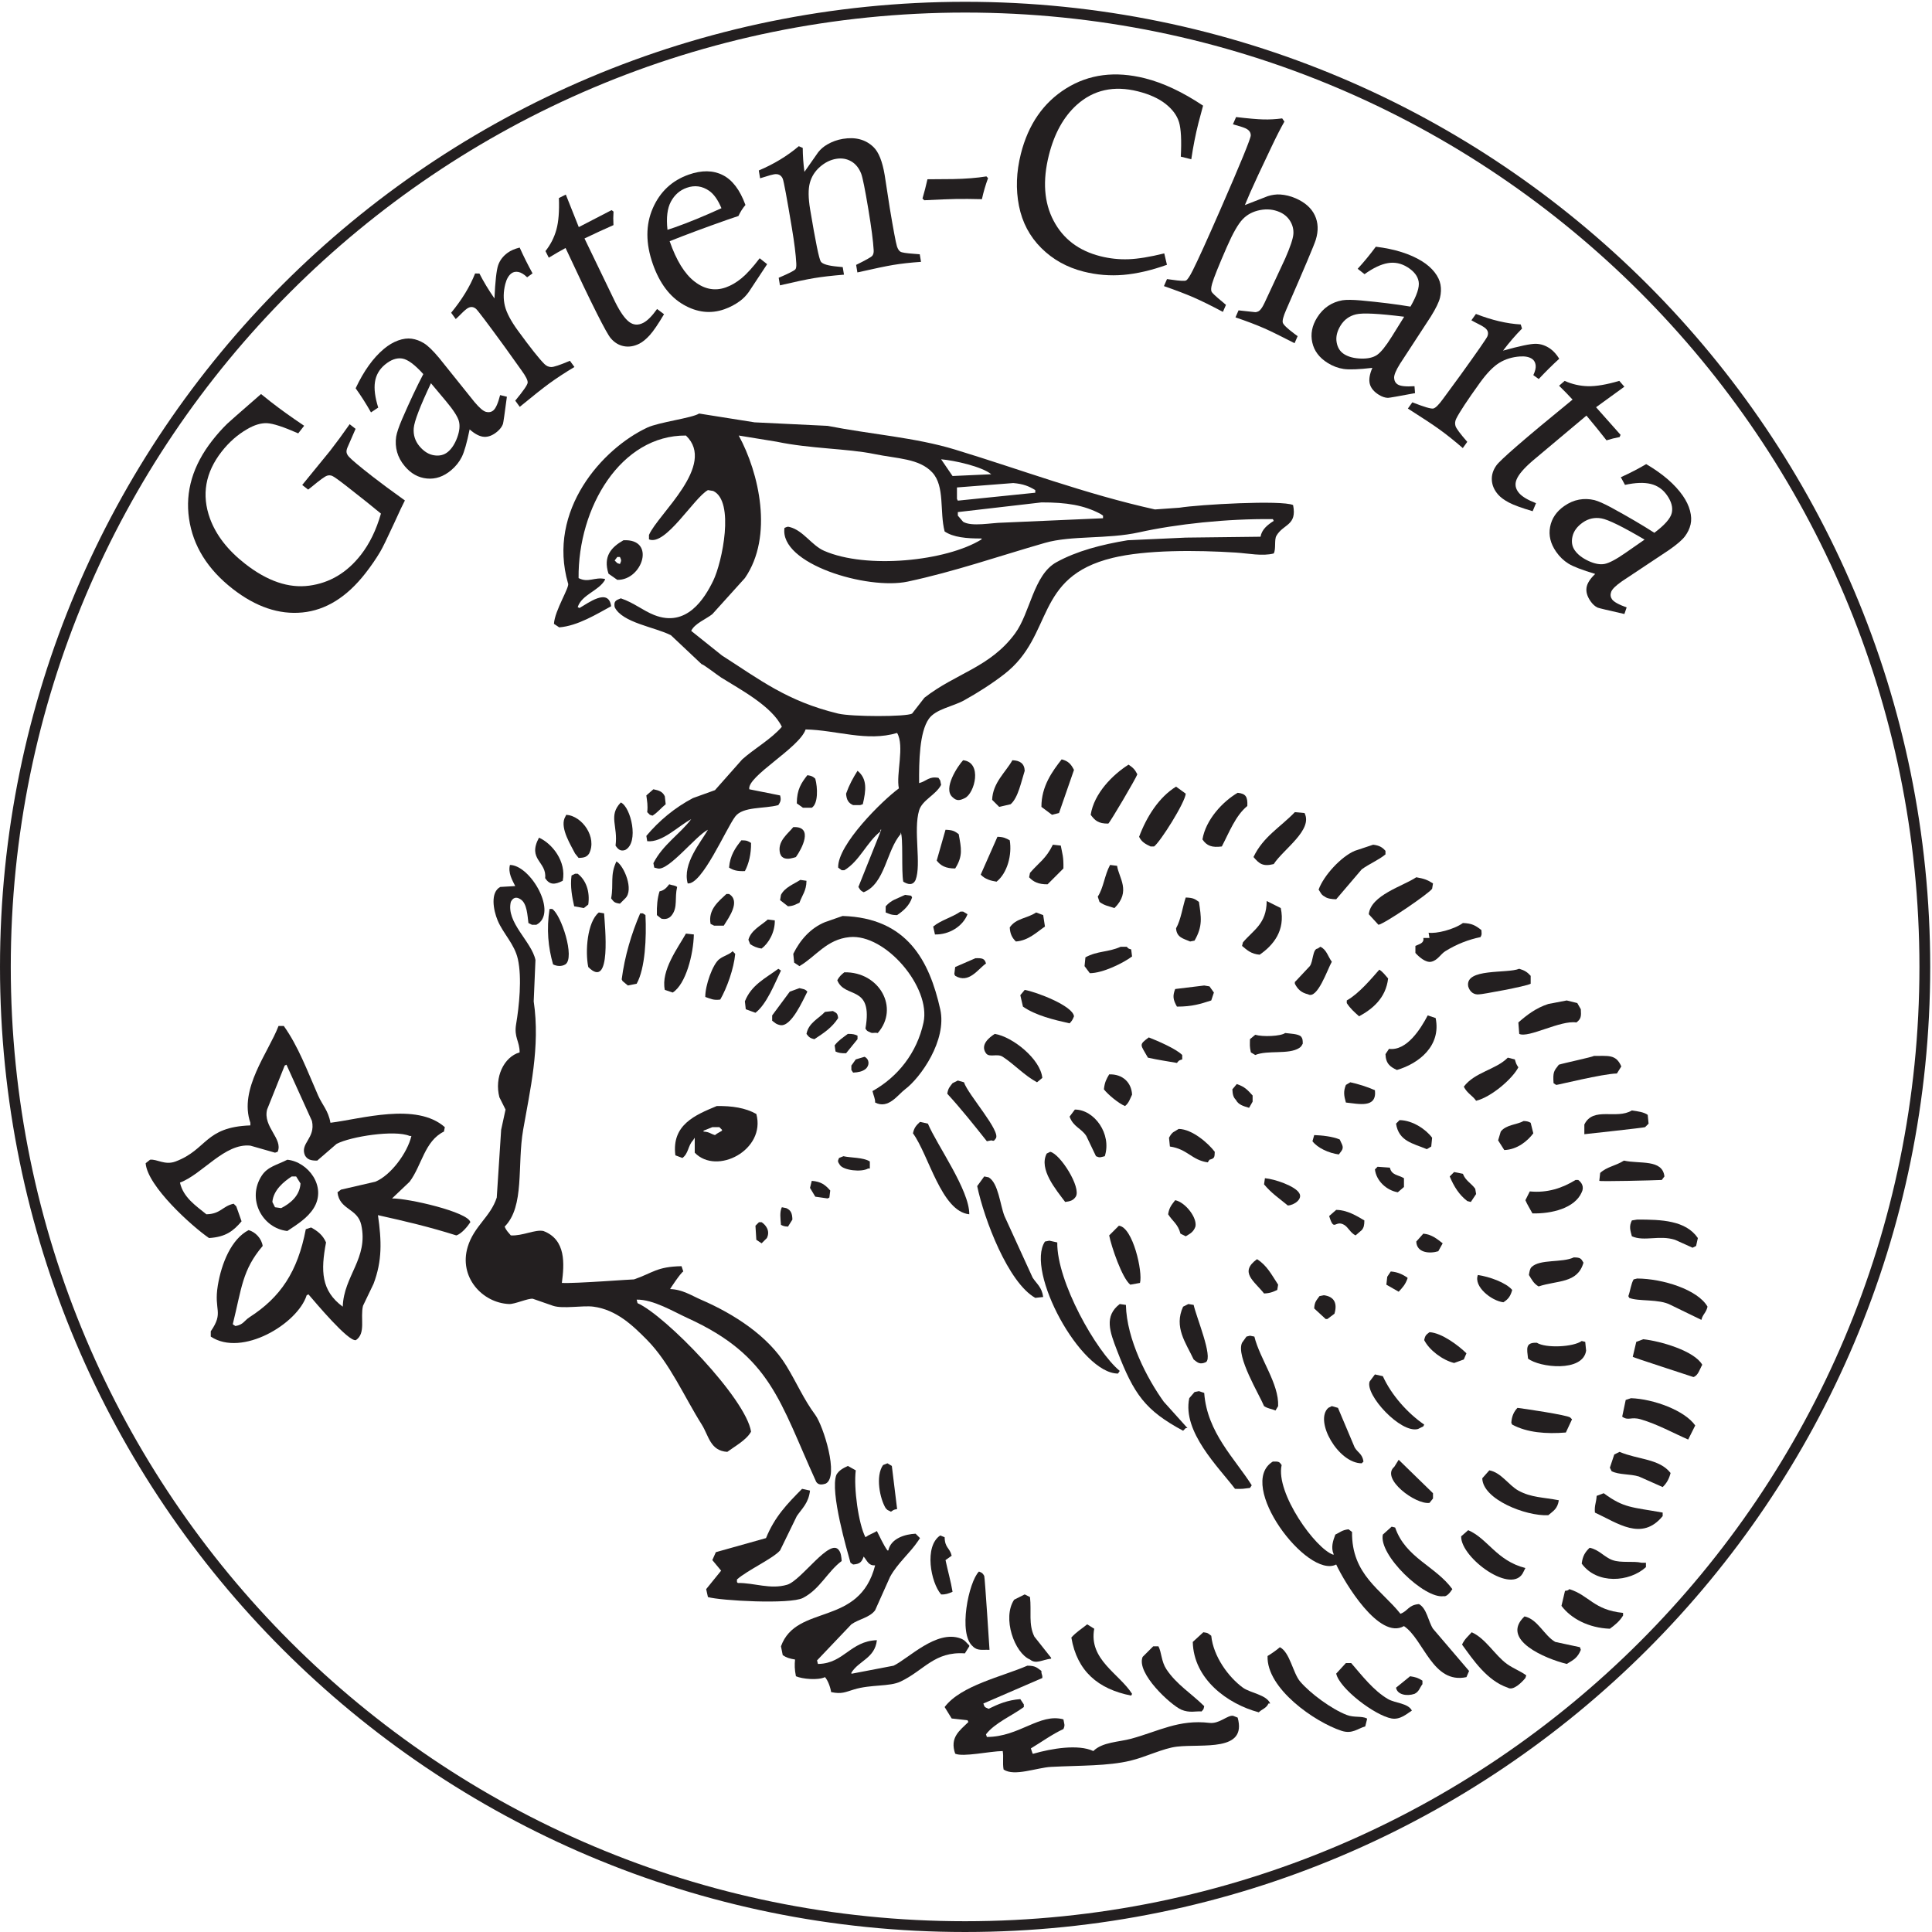 <?xml version="1.0" encoding="UTF-8" standalone="no"?><!DOCTYPE svg PUBLIC "-//W3C//DTD SVG 1.1//EN" "http://www.w3.org/Graphics/SVG/1.1/DTD/svg11.dtd"><svg width="100%" height="100%" viewBox="0 0 538 538" version="1.1" xmlns="http://www.w3.org/2000/svg" xmlns:xlink="http://www.w3.org/1999/xlink" xml:space="preserve" xmlns:serif="http://www.serif.com/" style="fill-rule:evenodd;clip-rule:evenodd;stroke-miterlimit:2;"><g><path d="M351.017,149.461c-6.942,0.083 -13.885,0.165 -20.827,0.246c-5.39,0.245 -10.781,0.49 -16.173,0.735c-7.27,1.197 -14.172,2.99 -19.847,6.126c-6.384,3.528 -7.269,14.073 -11.517,19.848c-6.961,9.463 -16.505,11.047 -25.238,17.887c-1.144,1.47 -2.288,2.941 -3.43,4.41c-1.628,0.924 -16.854,0.902 -20.584,0c-14.245,-3.443 -21.78,-9.428 -32.344,-16.171c-2.858,-2.288 -5.718,-4.575 -8.577,-6.861c0.925,-2.037 4.189,-3.3 5.881,-4.656c3.022,-3.348 6.045,-6.698 9.067,-10.046c8.029,-11.625 3.935,-29.337 -1.716,-39.696c3.512,0.571 7.025,1.143 10.537,1.715c9.345,1.974 19.8,1.9 27.199,3.43c6.387,1.322 12.537,1.21 16.173,5.147c3.55,3.845 1.988,10.887 3.429,16.417c2.368,1.627 6.109,1.991 10.292,1.96l0,0.245c-9.829,6.092 -32.057,8.353 -43.861,3.185c-3.47,-1.518 -5.77,-5.631 -9.556,-6.615c-0.664,-0.202 -0.777,-0.028 -1.47,0.245c-1.469,10.045 23.098,17.335 34.304,14.946c13.049,-2.781 25.376,-7.088 38.226,-10.781c7.41,-2.13 17.349,-0.971 26.218,-2.94c10.307,-2.288 24.434,-3.827 37.246,-3.676c0.081,0.164 0.164,0.327 0.244,0.49c-1.833,1.174 -3.323,2.418 -3.676,4.41Zm-74.979,-17.397c-3.594,0.164 -7.188,0.327 -10.783,0.49c-1.06,-1.552 -2.124,-3.103 -3.185,-4.656c3.763,0.322 11.353,2.024 13.968,4.166Zm12.252,4.411l0,0.735c-7.188,0.736 -14.376,1.47 -21.564,2.206c-0.081,-0.164 -0.164,-0.327 -0.245,-0.491l0,-3.185c5.227,-0.408 10.456,-0.817 15.683,-1.225c2.794,0.236 4.343,0.878 6.126,1.96Zm18.132,6.616c0.244,0.164 0.49,0.327 0.735,0.491l0,0.735c-9.31,0.408 -18.623,0.816 -27.934,1.224c-3.025,0.015 -8.638,1.21 -11.027,-0.245c-0.49,-0.571 -0.98,-1.144 -1.47,-1.714l0,-0.981c7.759,-0.898 15.52,-1.797 23.278,-2.696c7.019,-0.02 11.851,0.775 16.418,3.186Zm53.662,-2.45c-3.192,-1.448 -26.292,-0.136 -31.61,0.735c-2.286,0.164 -4.574,0.327 -6.861,0.49c-19.416,-4.309 -37.139,-11.028 -55.623,-16.662c-11.206,-3.417 -23.38,-4.223 -35.529,-6.616c-6.778,-0.327 -13.56,-0.654 -20.338,-0.981c-5.145,-0.816 -10.292,-1.633 -15.436,-2.45c-2.062,1.292 -11.176,2.384 -14.458,3.92c-12.466,5.838 -27.925,23.005 -22.053,43.371c0.597,0.9 -3.701,7.494 -3.92,11.272c0.489,0.328 0.979,0.654 1.469,0.98c5.181,-0.408 10.516,-3.753 14.457,-5.881c-0.723,-5.295 -6.557,-0.75 -8.821,0.491c-0.163,-0.082 -0.326,-0.164 -0.49,-0.246c1.16,-3.541 5.9,-4.518 7.596,-7.595l0,-0.245c-2.914,-0.629 -4.616,1.168 -7.351,-0.245c-0.185,-19.681 11.766,-39.827 29.894,-39.696c8.644,8.237 -7.829,21.892 -10.291,27.689l0,1.225c4.612,1.946 12.485,-11.559 16.418,-13.722c0.489,0.082 0.979,0.164 1.469,0.245c6.041,2.859 2.511,19.834 0,24.994c-2.4,4.934 -7.39,13.118 -16.417,9.557c-3.211,-1.268 -5.565,-3.382 -9.311,-4.657c-1.471,0.568 -1.981,0.822 -1.715,2.45c2.087,4.374 11.297,5.565 15.682,7.842c2.859,2.695 5.718,5.391 8.576,8.086c0.164,-0.234 4.549,3.148 5.391,3.676c5.264,3.296 14.159,7.974 16.907,13.721c-2.943,3.426 -7.635,6.05 -11.027,9.067c-2.532,2.858 -5.064,5.717 -7.595,8.576c-2.042,0.735 -4.085,1.47 -6.126,2.205c-5.063,2.659 -9.435,6.298 -12.987,10.537c0.081,0.489 0.163,0.979 0.245,1.47c4.216,0.466 8.791,-4.357 12.251,-6.126c-3.324,4.322 -7.882,7.065 -10.536,12.252c0.082,0.408 0.163,0.816 0.245,1.225c0.327,0.082 0.654,0.163 0.98,0.245c3.03,0.704 10.632,-9.156 13.968,-10.781c-1.966,3.475 -7.159,9.435 -5.637,14.946c3.981,0.443 10.641,-15.177 13.232,-18.622c2.158,-2.868 8.086,-2.107 12.007,-3.186c0.569,-0.877 0.861,-1.401 0.49,-2.695c-2.858,-0.572 -5.717,-1.144 -8.576,-1.715c-0.697,-3.611 13.971,-11.513 15.682,-16.662c8.624,0.174 16.986,3.499 25.484,0.98c2.132,3.661 -0.349,11.499 0.49,15.437c-4.565,3.329 -17.134,15.695 -16.908,22.053c0.327,0.245 0.654,0.49 0.98,0.736l0.735,0c4.246,-2.518 6.223,-7.797 10.047,-10.782l0,-0.49l0.245,0c-2.124,5.308 -4.247,10.618 -6.371,15.927c0.587,0.872 0.477,0.963 1.47,1.47c5.968,-2.333 6.344,-11.706 10.292,-16.173l0,-0.49c0.777,1.106 0.158,11 0.735,13.723c1.272,0.798 2.675,1.132 3.43,-0.492c1.663,-4.32 -0.677,-13.856 0.98,-19.356c0.88,-2.918 4.664,-4.285 6.126,-7.106c-0.081,-0.409 -0.163,-0.817 -0.245,-1.226c-0.162,-0.244 -0.328,-0.49 -0.491,-0.734c-2.73,-0.473 -3.222,0.886 -5.39,1.47c-0.043,-6.074 0.09,-14.153 2.696,-17.888c1.915,-2.745 6.767,-3.458 9.801,-5.146c3.881,-2.157 7.827,-4.672 11.272,-7.351c13.888,-10.795 8.067,-26.982 30.138,-32.344c9.278,-2.254 23.226,-2.176 34.306,-1.47c3.489,0.222 7.382,1.069 10.536,0.244c0.68,-1.22 0.103,-3.794 0.735,-4.9c1.936,-3.382 5.813,-2.796 4.656,-8.576Z" style="fill:#231f20;"/><path d="M172.632,157.058c-0.244,-0.082 -0.489,-0.163 -0.735,-0.245c-0.244,-0.245 -0.489,-0.49 -0.734,-0.735c0.245,-0.327 0.49,-0.654 0.734,-0.98l0.735,0c0.45,1.003 0.415,0.961 0,1.96Zm0.981,-6.616c-3.419,1.954 -5.716,4.487 -4.166,9.311c0.817,0.572 1.634,1.143 2.45,1.716c6.972,0.168 10.872,-11.491 1.716,-11.027Z" style="fill:#231f20;"/><path d="M295.64,211.456c1.915,0.492 2.621,1.379 3.431,2.94c-1.389,4.001 -2.778,8.005 -4.166,12.006c-0.653,0.164 -1.307,0.327 -1.96,0.491c-0.98,-0.735 -1.961,-1.471 -2.941,-2.205c-0.03,-5.738 3.067,-9.94 5.636,-13.232Z" style="fill:#231f20;"/><path d="M268.196,211.701c5.448,0.597 3.226,9.216 0.491,10.536c-1.424,0.697 -2.264,0.875 -3.432,-0.245c-2.771,-2.38 1.458,-8.709 2.941,-10.291Z" style="fill:#231f20;"/><path d="M281.918,211.701c2.026,0.069 3.352,0.853 3.431,2.94c-0.937,2.886 -1.807,7.507 -3.92,9.311c-1.063,0.245 -2.124,0.491 -3.186,0.736c-0.655,-0.654 -1.306,-1.308 -1.96,-1.96c0.16,-4.772 3.766,-7.684 5.635,-11.027Z" style="fill:#231f20;"/><path d="M314.262,212.925c1.224,0.835 1.756,1.307 2.45,2.696c-0.371,1.116 -7.504,13.249 -8.085,13.722c-2.793,0.039 -3.752,-0.895 -4.902,-2.45c0.929,-6 6.156,-11.191 10.537,-13.968Z" style="fill:#231f20;"/><path d="M238.792,214.641c2.77,2.238 2.378,5.435 1.47,9.311c-0.244,0.082 -0.49,0.164 -0.735,0.245l-1.96,0c-1.29,-0.566 -1.841,-1.441 -1.961,-3.185c0.908,-2.538 1.908,-4.317 3.186,-6.371Z" style="fill:#231f20;"/><path d="M224.825,215.866c1.133,0.148 1.582,0.379 2.206,0.98c0.685,2.511 0.827,6.951 -0.981,8.087l-2.45,0c-0.572,-0.409 -1.144,-0.817 -1.716,-1.225c0.003,-3.884 1.287,-5.73 2.941,-7.842Z" style="fill:#231f20;"/><path d="M327.496,219.051c0.896,0.654 1.795,1.307 2.694,1.961c-0.174,2.464 -7.069,13.422 -8.82,14.702l-0.981,0c-1.429,-0.697 -2.476,-1.223 -3.186,-2.695c2.078,-5.554 5.496,-11.009 10.293,-13.968Z" style="fill:#231f20;"/><path d="M181.944,219.787c1.573,0.325 2.566,0.636 3.185,1.96c0.082,0.735 0.164,1.47 0.246,2.205c-1.347,1.089 -2.12,2.189 -3.676,3.186c-0.245,-0.081 -0.49,-0.164 -0.735,-0.245c-0.245,-0.245 -0.49,-0.491 -0.735,-0.735c0.213,-1.974 -0.037,-2.993 -0.245,-4.656c0.653,-0.572 1.307,-1.144 1.96,-1.715Z" style="fill:#231f20;"/><path d="M344.648,220.767c2.267,0.243 2.812,1.084 2.693,3.675c-3.297,2.681 -5.043,7.347 -7.103,11.272c-2.726,0.359 -4.194,-0.164 -5.393,-1.961c0.9,-5.464 5.624,-10.544 9.803,-12.986Z" style="fill:#231f20;"/><path d="M172.878,223.462c2.784,1.245 5.167,11.165 1.225,13.231c-1.354,0.478 -2.066,-0.268 -2.695,-1.224c0.737,-5.441 -2.089,-8.33 1.47,-12.007Z" style="fill:#231f20;"/><path d="M360.574,226.158c0.899,0.081 1.797,0.163 2.695,0.244c2.421,4.715 -5.929,10.11 -8.576,14.213c-3.05,0.763 -4.038,-0.104 -5.635,-1.96c2.69,-5.683 7.471,-8.28 11.516,-12.497Z" style="fill:#231f20;"/><path d="M157.686,226.893c4.468,0.311 8.636,6.301 6.371,10.781c-0.636,0.946 -1.36,1.2 -2.941,1.225c-0.326,-0.407 -0.654,-0.816 -0.98,-1.225c-1.133,-2.259 -4.092,-6.864 -2.94,-9.801c0.163,-0.327 0.326,-0.653 0.49,-0.98Z" style="fill:#231f20;"/><path d="M220.905,230.323c5.796,-0.274 2.311,6.155 0.735,8.332c-0.964,0.305 -2.287,0.756 -3.431,0.244c-0.651,-0.425 -0.641,-0.47 -0.98,-1.225c-0.882,-3.386 2.179,-5.471 3.676,-7.351Z" style="fill:#231f20;"/><path d="M263.295,231.059c2.117,0.087 2.513,0.383 3.676,1.224c0.706,3.93 1.241,6.047 -0.981,9.557c-2.554,0.023 -4.071,-0.76 -5.145,-2.206c0.818,-2.858 1.634,-5.717 2.45,-8.575Z" style="fill:#231f20;"/><path d="M277.753,233.019c1.673,0.025 2.392,0.399 3.429,0.98c0.67,4.025 -0.656,9.118 -3.674,11.517c-1.556,-0.226 -3.238,-0.696 -4.41,-1.961c1.551,-3.511 3.104,-7.024 4.655,-10.536Z" style="fill:#231f20;"/><path d="M150.089,233.264c3.63,1.601 7.686,6.601 6.617,12.006c-2.235,1.143 -3.659,1.174 -4.901,-0.735c0.531,-4.629 -5.032,-5.099 -1.716,-11.271Z" style="fill:#231f20;"/><path d="M206.448,233.999c1.55,-0.002 1.857,0.209 2.695,0.734c0.048,3.069 -0.63,5.809 -1.715,7.842c-2.201,0.079 -3.203,-0.238 -4.41,-0.98c0.268,-3.389 1.8,-5.587 3.43,-7.596Z" style="fill:#231f20;"/><path d="M293.188,235.224c0.736,0.082 1.472,0.164 2.207,0.245c0.439,2.451 0.791,2.911 0.734,6.371c-1.469,1.47 -2.941,2.94 -4.411,4.41c-2.535,0.027 -3.959,-0.672 -5.144,-1.96c0.082,-0.408 0.164,-0.817 0.246,-1.225c2.521,-2.916 4.452,-3.909 6.368,-7.841Z" style="fill:#231f20;"/><path d="M382.382,235.224c1.72,0.211 2.552,0.71 3.43,1.715l0,0.981c-2.012,1.647 -4.388,2.548 -6.615,4.165c-2.368,2.777 -4.739,5.555 -7.108,8.332c-1.213,-0.021 -2.503,-0.184 -3.183,-0.736c-1.017,-0.517 -1.105,-1.084 -1.715,-1.96c1.446,-3.963 6.253,-9.156 10.045,-10.782c1.715,-0.571 3.432,-1.144 5.146,-1.715Z" style="fill:#231f20;"/><path d="M171.653,239.879c2.089,1.142 4.956,7.924 2.45,10.292c-0.49,0.491 -0.98,0.98 -1.471,1.47c-1.579,-0.228 -1.692,-0.495 -2.45,-1.47c0.756,-4.099 -0.371,-6.428 1.471,-10.292Z" style="fill:#231f20;"/><path d="M142.003,240.86c5.801,0.068 13.481,13.519 7.351,16.662l-1.225,0c-0.326,-0.163 -0.652,-0.327 -0.98,-0.491c-0.273,-1.99 -0.359,-5.485 -2.206,-6.614c-1.183,-0.781 -2.1,-0.472 -2.694,0.734c-1.385,5.739 5.766,10.978 6.86,16.173c-0.163,3.838 -0.327,7.677 -0.489,11.515c1.879,12.707 -1.064,24.905 -2.941,35.777c-1.71,9.898 0.481,21.3 -5.146,26.953c0.505,1.234 0.996,1.545 1.716,2.451c3.236,0.197 6.782,-1.718 9.065,-1.227c6.362,2.415 5.838,9.2 5.146,14.458c3.478,0.227 19.925,-1.052 20.093,-0.98c5.224,-1.787 6.316,-3.556 13.232,-3.676c0.163,0.49 0.327,0.981 0.49,1.47c-0.744,0.375 -3.689,4.857 -3.675,4.901c3.438,0.091 6.035,1.844 8.576,2.941c9.319,4.02 18.736,10.151 23.769,18.377c2.971,4.857 4.791,9.266 8.086,13.722c2.217,2.998 6.7,17.116 2.94,19.114c-1.135,0.383 -2.108,0.428 -2.695,-0.492c-10.174,-22.325 -12.548,-34.985 -35.776,-45.576c-4.016,-1.831 -9.565,-5.23 -14.212,-5.145c0.082,0.326 0.164,0.654 0.246,0.98c7.729,3.401 30.188,26.561 31.609,35.776c-1.24,2.32 -4.579,4.119 -6.616,5.634c-4.778,-0.29 -5.155,-4.502 -7.106,-7.595c-4.867,-7.718 -8.909,-17.138 -15.192,-23.524c-3.986,-4.05 -8.55,-8.448 -14.947,-9.311c-3.018,-0.407 -8.483,0.68 -11.272,-0.244c-1.878,-0.655 -3.758,-1.308 -5.636,-1.962c-1.322,-0.175 -5.035,1.54 -6.616,1.47c-7.491,-0.328 -14.057,-7.536 -11.516,-15.926c1.759,-5.81 6.379,-8.376 8.086,-13.722c0.409,-6.288 0.817,-12.579 1.225,-18.867c0.409,-1.88 0.817,-3.757 1.225,-5.637c-0.571,-1.142 -1.144,-2.287 -1.715,-3.43c-1.44,-5.539 1.232,-11.222 5.636,-12.497c0.013,-3.112 -1.603,-4.15 -0.98,-7.841c0.837,-4.963 1.665,-12.877 0.49,-18.132c-0.943,-4.219 -4.077,-7.053 -5.636,-10.783c-1.199,-2.868 -2.086,-7.822 0.735,-9.31c1.388,-0.082 2.777,-0.163 4.165,-0.246c-0.823,-1.648 -2.041,-3.681 -1.47,-5.88Z" style="fill:#231f20;"/><path d="M309.117,240.86c0.653,0.081 1.306,0.163 1.961,0.244c0.427,3.273 4,7.092 -0.736,11.763c-1.573,-0.543 -2.758,-0.649 -4.166,-1.716c-0.162,-0.489 -0.327,-0.98 -0.489,-1.47c1.609,-2.392 1.897,-6.002 3.43,-8.821Z" style="fill:#231f20;"/><path d="M160.136,243.31l0.735,0c2.225,1.675 3.49,4.878 2.94,8.576c-0.408,0.327 -0.816,0.653 -1.225,0.981c-0.898,-0.163 -1.796,-0.328 -2.695,-0.491c-0.552,-2.487 -1.157,-5.483 -0.735,-8.575c0.326,-0.164 0.653,-0.328 0.98,-0.491Z" style="fill:#231f20;"/><path d="M394.389,244.29c2.092,0.385 2.961,0.626 4.655,1.715c-0.081,0.49 -0.162,0.981 -0.245,1.47c-0.634,1.188 -13.31,9.831 -14.946,10.047c-0.897,-0.979 -1.798,-1.961 -2.696,-2.94c0.571,-5.328 9.49,-7.794 13.232,-10.292Z" style="fill:#231f20;"/><path d="M222.865,245.024c0.572,0.083 1.144,0.165 1.715,0.246c-0.032,2.843 -1.216,4.002 -1.96,6.126c-1.174,0.462 -1.489,0.866 -3.186,0.98c-0.735,-0.572 -1.47,-1.143 -2.205,-1.714c0.082,-0.491 0.164,-0.981 0.245,-1.471c1.075,-2.078 3.449,-2.929 5.391,-4.167Z" style="fill:#231f20;"/><path d="M186.354,246.25c1.108,0.373 1.502,0.233 2.206,0.736c-0.74,3.133 0.214,5.626 -1.47,7.84c-0.667,0.933 -1.724,1.287 -2.94,0.98c-0.409,-0.326 -0.817,-0.652 -1.226,-0.98c-0.062,-2.626 0.133,-4.641 0.735,-6.615c1.334,-0.246 2.018,-1.098 2.695,-1.961Z" style="fill:#231f20;"/><path d="M202.282,248.946l0.736,0c3.31,2.007 -0.088,6.59 -1.471,8.82l-2.695,0c-0.327,-0.162 -0.654,-0.325 -0.98,-0.489c-0.757,-4.002 2.308,-6.362 4.41,-8.331Z" style="fill:#231f20;"/><path d="M252.024,249.191c0.572,0.082 1.144,0.163 1.715,0.245c0.082,0.163 0.163,0.327 0.246,0.491c-0.727,2.227 -2.399,3.712 -4.166,4.899c-1.673,-0.004 -2.121,-0.32 -3.186,-0.735l0,-1.715c1.672,-1.84 2.843,-1.948 5.391,-3.185Z" style="fill:#231f20;"/><path d="M330.19,249.927c2.116,0.087 2.513,0.384 3.676,1.224c0.623,4.261 1.114,6.725 -1.225,10.783c-0.41,0.081 -0.817,0.162 -1.227,0.243c-1.846,-0.806 -3.761,-1.084 -3.918,-3.676c1.381,-2.414 1.846,-6.148 2.694,-8.574Z" style="fill:#231f20;"/><path d="M352.734,250.906c1.306,0.654 2.613,1.307 3.921,1.961c1.336,6.277 -2.114,10.386 -5.882,12.986c-2.374,-0.191 -3.528,-1.296 -4.901,-2.45c0.082,-0.327 0.164,-0.653 0.246,-0.981c2.854,-3.413 6.586,-5.119 6.616,-11.516Z" style="fill:#231f20;"/><path d="M153.03,253.111l0.735,0c2.493,1.551 6.435,13.594 3.676,15.437c-1.046,0.648 -2.413,0.523 -3.431,0c-1.357,-4.716 -1.858,-9.762 -0.98,-15.437Z" style="fill:#231f20;"/><path d="M267.461,253.846l0.735,0c0.409,0.245 0.817,0.491 1.226,0.736c-1.291,3.34 -5.067,5.737 -9.067,5.635c-0.164,-0.735 -0.327,-1.469 -0.491,-2.205c2.24,-1.829 5.054,-2.444 7.597,-4.166Z" style="fill:#231f20;"/><path d="M168.222,254.337c0.196,3.389 2.174,21.558 -4.411,14.946c-0.89,-4.296 -0.31,-12.533 2.941,-15.192c0.49,0.082 0.98,0.164 1.47,0.246Z" style="fill:#231f20;"/><path d="M288.534,254.091c0.654,0.246 1.307,0.491 1.961,0.735c0.164,1.063 0.326,2.124 0.49,3.186c-2.285,1.558 -4.594,3.901 -8.086,4.165c-0.989,-0.938 -1.623,-2.063 -1.717,-3.919c1.778,-2.604 4.711,-2.422 7.352,-4.167Z" style="fill:#231f20;"/><path d="M178.268,254.337l0.735,0c0.246,0.163 0.491,0.327 0.736,0.489c0.309,6.267 -0.065,14.858 -2.451,19.114c-0.816,0.163 -1.633,0.326 -2.45,0.49c-0.49,-0.409 -0.98,-0.817 -1.47,-1.225c-0.081,-0.163 -0.164,-0.328 -0.245,-0.492c0.825,-6.431 2.755,-12.852 5.145,-18.376Z" style="fill:#231f20;"/><path d="M234.626,255.072c18.051,0.536 24.194,12.577 27.199,25.973c1.935,8.623 -5.487,19.079 -9.801,22.299c-1.99,1.485 -4.624,5.61 -8.331,3.676c0.042,-1.07 -0.425,-1.831 -0.735,-3.187c7.065,-3.962 12.38,-10.621 14.212,-19.112c2.106,-9.769 -10.594,-24.739 -20.584,-23.768c-6.413,0.623 -9.333,5.368 -13.966,8.085c-0.49,-0.326 -0.98,-0.654 -1.471,-0.979c-0.081,-0.816 -0.163,-1.633 -0.244,-2.449c1.886,-3.831 4.79,-7.164 8.821,-8.822c1.633,-0.573 3.266,-1.144 4.9,-1.716Z" style="fill:#231f20;"/><path d="M213.799,256.052c0.653,0.081 1.306,0.163 1.96,0.244c0.059,3.35 -1.744,6.405 -3.675,7.842c-1.37,-0.169 -2.28,-0.641 -3.187,-1.225c-0.163,-0.409 -0.326,-0.817 -0.489,-1.225c0.732,-2.688 3.568,-3.981 5.391,-5.636Z" style="fill:#231f20;"/><path d="M407.375,257.031c2.527,0.1 3.45,0.649 5.147,1.962c0.057,1.265 0.177,1.104 -0.244,1.96c-3.266,0.667 -6.603,1.929 -9.803,3.921c-1.336,0.83 -2.127,2.552 -3.921,2.94c-1.539,0.334 -3.456,-1.384 -4.41,-2.451l0,-1.96c1.112,-0.528 2.482,-0.737 2.206,-2.205l1.714,0c-0.08,-0.491 -0.162,-0.981 -0.245,-1.47c2.066,0.342 7.041,-0.868 9.556,-2.697Z" style="fill:#231f20;"/><path d="M191.01,259.972c0.736,0.081 1.47,0.164 2.206,0.245c-0.122,5.518 -2.215,13.832 -5.881,16.172c-0.735,-0.244 -1.47,-0.49 -2.206,-0.734c-1.143,-5.405 3.7,-11.771 5.881,-15.683Z" style="fill:#231f20;"/><path d="M312.058,263.648l1.715,0c0.506,0.542 0.337,0.461 1.224,0.735c0.083,0.654 0.164,1.308 0.248,1.96c-2.43,1.823 -8.144,4.657 -11.764,4.657c-0.49,-0.655 -0.979,-1.308 -1.47,-1.962c0.081,-0.817 0.162,-1.633 0.246,-2.45c3.371,-1.849 6.27,-1.356 9.801,-2.94Z" style="fill:#231f20;"/><path d="M367.679,263.648c1.732,0.768 2.122,2.743 3.187,4.166c-1.192,2.062 -3.998,10.569 -6.616,9.065c-1.913,-0.45 -2.873,-1.405 -3.676,-2.939l0,-0.491c0.164,-0.162 0.326,-0.326 0.49,-0.489c1.226,-1.307 2.451,-2.615 3.676,-3.922c0.986,-1.309 0.745,-4.804 2.204,-4.9c0.247,-0.163 0.491,-0.328 0.735,-0.49Z" style="fill:#231f20;"/><path d="M203.997,264.874c0.245,0.244 0.49,0.489 0.735,0.736c-0.358,4.077 -2.337,9.579 -4.166,12.739c-1.887,0.25 -2.626,-0.206 -4.165,-0.734c-0.058,-3.119 2.045,-9.122 3.921,-10.536c1.286,-0.97 2.95,-1.328 3.675,-2.205Z" style="fill:#231f20;"/><path d="M271.627,266.833c1.903,-0.052 2.561,0.063 2.94,1.47c-2.222,1.527 -4.742,5.721 -8.577,3.432c-0.081,-0.164 -0.162,-0.329 -0.244,-0.49c0.082,-0.656 0.163,-1.308 0.244,-1.962c1.879,-0.816 3.758,-1.634 5.637,-2.45Z" style="fill:#231f20;"/><path d="M216.739,269.773c0.245,0.164 0.49,0.327 0.735,0.491c-1.769,3.673 -3.982,9.376 -7.106,11.761c-0.899,-0.326 -1.797,-0.652 -2.695,-0.98c-0.082,-0.735 -0.164,-1.47 -0.245,-2.206c1.789,-4.546 5.641,-6.368 9.311,-9.066Z" style="fill:#231f20;"/><path d="M423.057,269.773c1.565,0.473 2.24,0.933 3.186,1.962l0,2.205c-1.293,0.754 -13.973,3.031 -14.211,2.939c-1.551,0.247 -2.748,-0.649 -3.186,-2.203c-0.91,-5.15 10.809,-3.494 14.211,-4.903Z" style="fill:#231f20;"/><path d="M384.097,270.018c1.091,0.698 1.61,1.536 2.45,2.451c-0.631,5.471 -4.339,8.508 -8.084,10.537c-1.374,-1.23 -2.38,-2.088 -3.431,-3.675l0,-0.737c3.399,-1.899 6.911,-6.134 9.065,-8.576Z" style="fill:#231f20;"/><path d="M235.116,270.754c9.779,-0.177 15.421,9.956 9.312,16.909c-1.131,-0.218 -1.465,0.223 -2.206,-0.247c-0.834,-0.342 -0.753,-0.33 -1.224,-0.981c2.198,-12.458 -5.768,-8.171 -7.841,-13.475c0.564,-1.037 1.079,-1.503 1.959,-2.206Z" style="fill:#231f20;"/><path d="M335.334,274.43c0.493,0.081 0.983,0.162 1.472,0.246c0.408,0.571 0.817,1.141 1.225,1.713c-0.245,0.736 -0.491,1.471 -0.735,2.205c-2.978,0.953 -5.241,1.72 -9.557,1.716c-1.079,-1.932 -1.244,-2.934 -0.489,-4.899c2.695,-0.329 5.391,-0.655 8.084,-0.981Z" style="fill:#231f20;"/><path d="M222.62,275.164c1.081,0.287 1.543,0.209 2.205,0.981c-1.241,2.37 -4.505,9.961 -7.596,9.311c-1.216,-0.273 -1.404,-0.642 -2.205,-1.224l0,-1.471c1.633,-2.206 3.267,-4.412 4.901,-6.616c0.898,-0.327 1.796,-0.653 2.695,-0.981Z" style="fill:#231f20;"/><path d="M285.349,275.655c3.208,0.552 13.405,4.427 13.722,7.351c-0.383,0.999 -0.599,1.296 -1.225,1.959c-4.337,-0.959 -9.431,-2.182 -12.988,-4.655c-0.244,-1.061 -0.49,-2.124 -0.735,-3.185c0.41,-0.491 0.817,-0.981 1.226,-1.47Z" style="fill:#231f20;"/><path d="M436.29,278.594c0.98,0.245 1.96,0.491 2.94,0.737c0.327,0.57 0.653,1.144 0.98,1.714c0.126,2.016 0.071,2.67 -1.225,3.676c-4.445,-0.705 -13.342,4.436 -15.928,3.185c-0.08,-1.061 -0.162,-2.122 -0.243,-3.185c2.407,-2.101 4.866,-4.014 8.331,-5.146c1.714,-0.326 3.43,-0.654 5.145,-0.981Z" style="fill:#231f20;"/><path d="M231.932,281.536c0.95,0.56 1.292,0.506 1.469,1.961c-1.713,2.669 -3.959,4.134 -6.615,5.879c-1.267,-0.271 -1.572,-0.626 -2.206,-1.47c0.569,-3.079 3.361,-4.23 5.146,-6.126c0.734,-0.081 1.47,-0.162 2.206,-0.244Z" style="fill:#231f20;"/><path d="M397.574,282.76c0.735,0.246 1.47,0.49 2.206,0.737c1.589,7.742 -4.664,12.667 -10.781,14.455c-1.848,-0.85 -3.106,-1.742 -3.187,-4.41c0.328,-0.49 0.653,-0.98 0.981,-1.469c4.931,0.637 8.786,-5.519 10.781,-9.313Z" style="fill:#231f20;"/><path d="M77.559,285.7l1.47,0c4.055,5.712 6.46,12.297 9.556,19.359c1.145,2.611 2.857,4.218 3.431,7.596c8.561,-1.056 23.963,-5.769 31.855,1.225c-0.081,0.409 -0.163,0.816 -0.245,1.225c-5.41,2.648 -6.131,9.38 -9.556,13.967c-1.633,1.552 -3.268,3.103 -4.901,4.656c4.585,-0.05 21.248,3.798 21.808,6.615c-0.734,1.15 -2.481,3.279 -3.92,3.677c-7.479,-2.357 -13.972,-3.894 -21.809,-5.636c1.027,7.155 1.21,12.687 -1.225,19.113c-0.98,2.041 -1.96,4.083 -2.94,6.126c-0.82,3.431 0.863,7.617 -1.962,9.555c-2.06,0.593 -11.443,-10.679 -13.231,-12.74c-0.164,0.08 -0.327,0.162 -0.49,0.244c-2.499,7.94 -18.022,17.309 -26.709,11.516l0,-1.47c3.727,-5.409 0.792,-5.669 1.96,-12.742c1.029,-6.231 3.774,-12.945 8.577,-15.437c1.875,0.514 3.605,2.297 3.92,4.411c-5.707,6.72 -5.836,11.743 -8.332,21.808c0.246,0.163 0.491,0.325 0.736,0.49c2.208,-0.348 2.473,-1.52 3.921,-2.451c8.651,-5.56 13.417,-12.675 15.681,-24.503c0.491,-0.163 0.98,-0.327 1.471,-0.49c1.868,1.011 3.273,2.136 4.166,4.165c-1.509,7.929 -1.362,13.464 4.655,17.888c0.261,-8.59 7.206,-13.468 5.146,-22.788c-1.03,-4.663 -6.067,-4.121 -6.616,-9.066c0.327,-0.245 0.654,-0.491 0.98,-0.735c3.185,-0.736 6.373,-1.471 9.557,-2.206c4.278,-1.748 8.932,-7.999 10.047,-12.741l-0.49,0c-4.134,-1.766 -16.421,0.148 -20.339,2.205c-1.796,1.552 -3.594,3.102 -5.392,4.655c-1.826,0.03 -2.787,-0.318 -3.429,-1.47c-1.433,-3.387 3.008,-4.712 1.96,-9.556c-2.369,-5.227 -4.738,-10.457 -7.105,-15.681c-0.164,0.081 -0.327,0.161 -0.491,0.244c-1.633,4.082 -3.268,8.168 -4.901,12.251c-1.203,4.834 4.517,8.151 2.94,11.762c-0.245,0.082 -0.49,0.163 -0.734,0.244c-2.287,-0.651 -4.575,-1.306 -6.862,-1.958c-7.145,-0.763 -13.372,7.975 -19.603,10.289c0.911,4.157 4.505,6.503 7.352,8.823c3.976,-0.063 4.482,-2.278 7.596,-2.94c0.245,0.245 0.49,0.489 0.734,0.733c0.491,1.39 0.981,2.778 1.471,4.167c-2.27,2.666 -4.368,4.367 -9.066,4.656c-4.718,-3.234 -17.161,-14.423 -17.643,-20.83c0.408,-0.325 0.817,-0.653 1.226,-0.979c1.918,-0.239 4.113,1.619 7.105,0.49c8.882,-3.348 8.04,-9.591 20.828,-10.047l0,-0.734c-3.274,-9.379 5.045,-19.61 7.842,-26.955Z" style="fill:#231f20;"/><path d="M357.878,287.663c1.295,0.175 3.631,0.206 4.412,0.978c0.445,0.557 0.466,0.847 0.491,1.961c-0.345,0.638 -0.397,0.817 -0.981,1.225c-2.974,1.917 -8.803,0.519 -12.253,1.961c-0.407,-0.246 -0.816,-0.491 -1.224,-0.736c-0.37,-1.687 -0.268,-2.087 -0.246,-3.676c0.491,-0.407 0.981,-0.816 1.47,-1.225c2.08,0.63 7.126,0.42 8.331,-0.488Z" style="fill:#231f20;"/><path d="M236.097,287.906c1.299,-0.021 1.965,0.13 2.695,0.49l0,0.98c-1.062,1.308 -2.124,2.615 -3.186,3.921c-1.355,0.035 -2.175,-0.112 -2.939,-0.49c-0.083,-0.572 -0.164,-1.143 -0.246,-1.717c1.116,-1.418 2.227,-2.093 3.676,-3.184Z" style="fill:#231f20;"/><path d="M277.018,287.906c4.965,0.801 12.725,7.014 13.232,12.253c-0.491,0.407 -0.981,0.817 -1.471,1.223c-3.486,-1.856 -6.272,-4.97 -9.556,-7.104c-1.554,-1.01 -3.72,0.323 -4.656,-0.981c-1.719,-2.394 1.006,-4.48 2.451,-5.391Z" style="fill:#231f20;"/><path d="M319.899,288.886c2.199,0.848 7.611,3.152 9.311,4.902l0,1.224c-0.985,0.28 -0.938,0.337 -1.471,0.981c-2.575,-0.468 -5.044,-0.783 -8.085,-1.472c-2.037,-3.693 -2.68,-3.469 0.245,-5.635Z" style="fill:#231f20;"/><path d="M443.887,294.033c3.809,0.064 6.111,-0.571 7.596,2.939c-0.41,0.654 -0.818,1.307 -1.227,1.961c-4.017,0.079 -16.65,3.248 -16.906,3.185c-0.247,-0.163 -0.491,-0.326 -0.735,-0.49c-0.208,-3.089 0.086,-3.396 1.469,-5.144c1.446,-0.464 9.256,-2.103 9.803,-2.451Z" style="fill:#231f20;"/><path d="M240.752,294.278c1.385,0.689 1.461,2.445 0.246,3.429c-0.865,0.661 -1.931,0.912 -3.431,0.98c-0.163,-0.245 -0.326,-0.489 -0.49,-0.735l0,-1.224c0.408,-0.573 0.817,-1.144 1.224,-1.716c0.818,-0.245 1.635,-0.491 2.451,-0.734Z" style="fill:#231f20;"/><path d="M419.874,294.521c0.652,0.164 1.305,0.329 1.959,0.491c0.351,1.154 0.389,1.327 0.981,2.207c-1.62,3.163 -7.524,8.279 -11.763,9.31c-1.093,-1.554 -2.438,-1.983 -3.43,-3.92c3.063,-4.085 8.991,-4.743 12.253,-8.088Z" style="fill:#231f20;"/><path d="M308.871,299.177c3.751,-0.118 6.199,2.256 6.374,5.637c-0.604,1.264 -0.911,2.364 -1.963,3.185c-1.744,-0.698 -4.782,-3.223 -5.88,-4.655c0.213,-2.01 0.717,-2.886 1.469,-4.167Z" style="fill:#231f20;"/><path d="M266.726,300.893c0.572,0.163 1.144,0.327 1.715,0.489c1.024,3.311 10.484,13.792 8.821,15.684c-0.51,0.69 -0.461,0.687 -1.224,0.49c-0.409,0.082 -0.817,0.163 -1.225,0.244c-3.411,-4.298 -7.252,-9.13 -11.028,-13.231c0.244,-1.592 0.735,-1.962 1.47,-2.941c0.491,-0.246 0.981,-0.49 1.471,-0.735Z" style="fill:#231f20;"/><path d="M376.011,301.382c2.103,0.44 4.68,1.244 6.862,2.206c0.598,5.161 -4.603,3.774 -8.085,3.432c-0.537,-1.896 -0.74,-3.067 0,-4.902c0.405,-0.244 0.815,-0.49 1.223,-0.736Z" style="fill:#231f20;"/><path d="M344.402,301.874c2.264,0.762 3.016,1.656 4.411,3.185l0,1.716c-0.327,0.571 -0.654,1.143 -0.981,1.716c-1.586,-0.468 -2.97,-0.848 -3.675,-2.206c-0.712,-0.728 -0.919,-1.518 -0.98,-2.941c0.407,-0.491 0.818,-0.98 1.225,-1.47Z" style="fill:#231f20;"/><path d="M299.316,308.979c5.392,-0.008 10.329,6.766 8.331,12.987c-1.307,0.299 -1.337,0.494 -2.451,0c-0.899,-1.878 -1.796,-3.756 -2.694,-5.635c-1.459,-2.22 -3.611,-2.499 -4.656,-5.392c0.489,-0.653 0.981,-1.308 1.47,-1.96Z" style="fill:#231f20;"/><path d="M454.422,309.224c1.829,0.272 3.275,0.444 4.412,1.225c0.082,0.817 0.163,1.635 0.245,2.452c-0.328,0.326 -0.654,0.652 -0.982,0.979c-0.29,0.158 -16.907,1.96 -16.907,1.96l0,-2.694c2.465,-5.106 8.945,-1.314 13.232,-3.922Z" style="fill:#231f20;"/><path d="M389.734,311.919c3.691,0.038 7.432,2.663 9.065,4.902c-0.081,0.817 -0.162,1.635 -0.245,2.45c-0.407,0.243 -0.817,0.489 -1.223,0.734c-3.945,-1.638 -7.812,-2.193 -8.579,-7.104c0.329,-0.328 0.655,-0.654 0.982,-0.982Z" style="fill:#231f20;"/><path d="M424.283,312.165c1.106,0.052 1.32,0.173 1.96,0.49c0.245,0.98 0.491,1.961 0.735,2.94c-1.645,2.184 -4.489,4.531 -8.085,4.655c-0.571,-0.898 -1.143,-1.794 -1.716,-2.694c0.245,-0.817 0.491,-1.634 0.735,-2.451c1.473,-1.939 4.528,-1.893 6.371,-2.94Z" style="fill:#231f20;"/><path d="M256.19,312.41c0.734,0.163 1.469,0.326 2.204,0.491c2.481,5.924 11.589,18.51 11.518,25.238c-7.773,-0.782 -11.3,-16.587 -15.683,-22.544c0.341,-1.641 0.971,-2.252 1.961,-3.185Z" style="fill:#231f20;"/><path d="M201.057,314.86c-0.778,0.508 -1.1,0.547 -1.96,1.225c-1.35,-0.392 -1.457,-0.862 -3.186,-0.98l0,-0.245c0.817,-0.325 1.634,-0.654 2.45,-0.98l1.961,0c0.244,0.245 0.49,0.49 0.735,0.736l0,0.244Zm9.556,-4.655c-3.023,-1.709 -6.799,-2.28 -11.026,-2.206c-5.991,2.497 -12.603,5.2 -11.518,13.722c0.654,0.245 1.308,0.49 1.961,0.736c1.736,-1.281 1.514,-3.387 2.941,-4.901c0.163,-0.245 0.327,-0.49 0.49,-0.735l0,4.164c6.134,6.396 19.873,-0.761 17.152,-10.78Z" style="fill:#231f20;"/><path d="M328.23,314.37c3.784,0.045 8.295,4.044 10.045,6.371c-0.029,1.639 -0.15,1.845 -1.469,2.206c-0.164,0.244 -0.327,0.489 -0.49,0.734c-4.496,-0.637 -5.601,-3.701 -10.536,-4.41c-0.082,-0.815 -0.164,-1.633 -0.246,-2.45c0.444,-0.753 0.681,-1.266 1.469,-1.716c0.41,-0.245 0.818,-0.489 1.227,-0.735Z" style="fill:#231f20;"/><path d="M365.964,316.085c2.102,0.062 5.18,0.392 7.107,1.226c0.478,1.214 1.308,2.051 0.489,3.184c-0.244,0.328 -0.489,0.655 -0.735,0.982c-2.826,-0.372 -5.917,-1.807 -7.349,-3.677c0.162,-0.572 0.326,-1.142 0.488,-1.715Z" style="fill:#231f20;"/><path d="M292.454,320.741c2.784,0.577 8.71,9.952 7.108,12.496c-0.669,1.001 -1.437,1.283 -2.942,1.471c-2.545,-3.397 -7.416,-9.133 -5.146,-13.477c0.326,-0.163 0.653,-0.327 0.98,-0.49Z" style="fill:#231f20;"/><path d="M234.872,321.966c1.904,0.463 5.577,0.301 7.35,1.47l0,1.961l-0.49,0c-1.907,1.086 -6.849,0.502 -7.841,-0.981c-0.629,-0.956 -0.672,-1.027 -0.244,-1.959c0.408,-0.165 0.816,-0.328 1.225,-0.491Z" style="fill:#231f20;"/><path d="M452.217,323.191c4.357,0.99 10.723,-0.479 11.273,4.411c-0.245,0.326 -0.49,0.653 -0.737,0.98c-2.479,0.126 -17.068,0.467 -17.398,0.246c0.084,-0.736 0.165,-1.471 0.245,-2.205c1.935,-1.775 4.234,-1.915 6.617,-3.432Z" style="fill:#231f20;"/><path d="M383.608,324.907c1.142,0.081 2.287,0.164 3.431,0.246c0.466,2.156 2.371,1.995 3.919,2.939l0,2.45c-0.572,0.491 -1.142,0.98 -1.715,1.471c-3.09,-0.518 -5.984,-3.132 -6.37,-6.371c0.245,-0.245 0.489,-0.489 0.735,-0.735Z" style="fill:#231f20;"/><path d="M404.925,326.376c0.817,0.164 1.634,0.328 2.45,0.491c0.689,1.909 2.337,2.623 3.431,4.166c0.083,0.489 0.164,0.98 0.245,1.468c-0.491,0.736 -0.979,1.472 -1.469,2.207c-0.326,-0.082 -0.655,-0.165 -0.98,-0.245c-2.274,-1.734 -3.697,-4.007 -4.901,-6.861c0.408,-0.409 0.816,-0.816 1.224,-1.226Z" style="fill:#231f20;"/><path d="M78.294,336.423c-0.572,-0.081 -1.144,-0.164 -1.715,-0.245c-0.245,-0.49 -0.491,-0.979 -0.735,-1.47c0.296,-3.325 3.177,-5.651 5.39,-7.106l1.226,0c0.408,0.653 0.816,1.308 1.224,1.961c-0.219,3.5 -2.928,5.598 -5.39,6.86Zm1.715,-13.477c-2.811,1.448 -5.459,1.901 -7.106,4.411c-4.267,6.5 0.118,14.674 7.106,15.436c2.714,-1.807 5.635,-3.61 7.351,-6.37c3.724,-5.991 -1.564,-12.907 -7.351,-13.477Z" style="fill:#231f20;"/><path d="M274.077,327.602c0.409,0.08 0.816,0.163 1.225,0.245c2.712,1.563 3.187,7.67 4.411,10.783c2.614,5.715 5.228,11.434 7.842,17.151c1.153,1.782 2.566,2.621 2.94,5.392c-0.736,0.08 -1.47,0.162 -2.205,0.243c-7.557,-4.264 -14.219,-21.815 -16.174,-31.119c0.654,-0.898 1.307,-1.797 1.961,-2.695Z" style="fill:#231f20;"/><path d="M352.243,328.092c2.706,0.229 8.435,2.183 9.557,4.164c1.015,1.602 -1.392,3.367 -3.186,3.433c-2.555,-2.122 -4.486,-3.336 -6.616,-5.882c0.082,-0.572 0.165,-1.142 0.245,-1.715Z" style="fill:#231f20;"/><path d="M438.742,328.582l0.733,0c0.925,0.644 1.75,1.887 0.981,3.431c-1.925,4.458 -8.414,6.011 -13.722,5.881c-0.8,-1.49 -1.391,-2.359 -1.962,-3.676c0.41,-0.816 0.817,-1.633 1.228,-2.45c4.916,0.49 9.128,-0.952 12.742,-3.186Z" style="fill:#231f20;"/><path d="M226.05,328.828c2.653,0.195 3.834,1.198 5.146,2.694c-0.082,0.653 -0.163,1.308 -0.245,1.961c-0.163,0.081 -0.326,0.163 -0.491,0.244c-1.142,-0.163 -2.286,-0.325 -3.429,-0.49c-0.49,-0.816 -0.981,-1.634 -1.47,-2.45c0.163,-0.653 0.326,-1.307 0.489,-1.959Z" style="fill:#231f20;"/><path d="M327.25,334.218c2.853,0.568 6.189,4.92 5.635,7.351c-0.535,1.497 -1.445,1.96 -2.695,2.695c-0.49,-0.244 -0.98,-0.49 -1.471,-0.735c-0.67,-2.673 -2.217,-3.457 -3.43,-5.39c0.284,-1.938 1.042,-2.714 1.961,-3.921Z" style="fill:#231f20;"/><path d="M217.719,336.178c0.408,0.081 0.817,0.164 1.226,0.245c1.346,0.602 1.656,1.498 1.715,3.186c-0.409,0.654 -0.818,1.307 -1.226,1.96c-1.105,-0.052 -1.321,-0.174 -1.96,-0.49c-0.141,-1.789 -0.407,-3.55 0.245,-4.901Z" style="fill:#231f20;"/><path d="M372.089,336.913c3.113,0.053 5.673,1.662 7.844,2.94c-0.008,1.31 -0.153,2.024 -0.736,2.696c-0.572,0.491 -1.144,0.98 -1.716,1.471c-1.464,-0.716 -2.02,-2.266 -3.185,-2.941c-2.566,-1.487 -2.748,2.17 -4.166,-2.449c0.654,-0.574 1.306,-1.145 1.959,-1.717Z" style="fill:#231f20;"/><path d="M455.892,339.609c6.808,-0.009 13.542,0.232 16.908,5.146c-0.164,0.734 -0.326,1.469 -0.49,2.205c-0.327,0.163 -0.654,0.326 -0.981,0.491c-1.633,-0.736 -3.266,-1.472 -4.9,-2.207c-4.387,-1.398 -8.547,0.559 -12.007,-0.98c-0.443,-1.706 -0.838,-2.723 0,-4.411c0.49,-0.081 0.981,-0.164 1.47,-0.244Z" style="fill:#231f20;"/><path d="M211.348,340.343l0.736,0c1.135,0.753 2.464,2.368 1.47,4.412c-0.491,0.489 -0.98,0.979 -1.47,1.469c-0.49,-0.326 -0.981,-0.652 -1.471,-0.98c-0.082,-1.305 -0.163,-2.613 -0.245,-3.92c0.327,-0.326 0.654,-0.654 0.98,-0.981Z" style="fill:#231f20;"/><path d="M311.568,341.324c3.901,0.379 6.705,12.911 5.88,15.927c-0.899,0.165 -1.798,0.327 -2.695,0.49c-2.271,-1.761 -5.291,-10.633 -5.882,-13.721c0.899,-0.898 1.797,-1.798 2.697,-2.696Z" style="fill:#231f20;"/><path d="M396.35,343.529c2.39,0.227 3.908,1.549 5.391,2.695c-0.409,0.736 -0.818,1.472 -1.226,2.207c-2.445,0.747 -6.018,0.449 -6.126,-2.697c0.653,-0.735 1.306,-1.47 1.961,-2.205Z" style="fill:#231f20;"/><path d="M292.21,345.489c0.735,0.164 1.47,0.327 2.206,0.49c-0.167,10.855 10.833,30.351 17.397,35.775c-0.164,0.246 -0.326,0.492 -0.49,0.736c-10.443,0.032 -25.83,-28.532 -20.338,-36.756c0.407,-0.081 0.815,-0.162 1.225,-0.245Z" style="fill:#231f20;"/><path d="M438.25,350.145c1.882,0.019 2.031,0.305 2.696,1.471c-1.647,5.826 -7.312,4.883 -12.497,6.615c-1.365,-0.793 -1.884,-1.872 -2.695,-3.186c0.133,-0.819 0.246,-1.728 0.734,-2.205c2.368,-2.294 8.49,-1.137 11.762,-2.695Z" style="fill:#231f20;"/><path d="M350.039,350.636c2.819,1.78 4.064,4.355 5.88,7.105c-0.083,0.49 -0.164,0.98 -0.246,1.469c-1.182,0.539 -1.946,0.909 -3.675,0.982c-2.752,-3.482 -6.985,-5.907 -1.959,-9.556Z" style="fill:#231f20;"/><path d="M387.284,354.065c2.075,0.165 3.32,0.867 4.654,1.716l0,0.246c-0.593,1.696 -1.389,2.523 -2.45,3.676c-1.143,-0.655 -2.288,-1.308 -3.43,-1.962c0.082,-0.735 0.163,-1.47 0.244,-2.205c0.327,-0.491 0.655,-0.98 0.982,-1.471Z" style="fill:#231f20;"/><path d="M411.541,355.045c3.188,0.467 7.827,2.105 9.556,4.165c-0.471,1.748 -1.1,2.579 -2.45,3.431c-3.267,-0.361 -8.365,-4.368 -7.106,-7.596Z" style="fill:#231f20;"/><path d="M455.892,356.027c7.174,0.032 16.906,3.114 19.604,7.84c-0.428,1.791 -1.324,2.056 -1.715,3.675c-2.859,-1.389 -5.718,-2.777 -8.577,-4.166c-3.222,-1.731 -8.988,-0.902 -11.516,-1.96c-0.083,-0.163 -0.164,-0.326 -0.246,-0.491c0.542,-1.468 0.766,-3.496 1.47,-4.654c0.328,-0.082 0.653,-0.164 0.98,-0.244Z" style="fill:#231f20;"/><path d="M368.661,360.682c2.936,0.376 3.796,2.315 2.94,5.146c-0.653,0.49 -1.307,0.979 -1.96,1.47l-0.492,0c-1.06,-0.98 -2.123,-1.962 -3.185,-2.941c0.089,-1.926 0.699,-2.29 1.471,-3.432c0.409,-0.081 0.817,-0.162 1.226,-0.243Z" style="fill:#231f20;"/><path d="M311.813,363.131c0.571,0.083 1.144,0.163 1.714,0.245c0.221,9.65 5.931,20.556 10.537,26.955c2.204,2.449 4.41,4.901 6.616,7.351l-0.49,0c-0.245,0.245 -0.49,0.49 -0.735,0.736c-10.531,-5.678 -13.655,-10.054 -18.377,-22.299c-2.037,-5.283 -3.67,-9.609 0.735,-12.988Z" style="fill:#231f20;"/><path d="M330.925,363.131c0.489,0.083 0.981,0.163 1.471,0.245c0.728,3.387 5.445,14.538 3.431,15.929c-1.766,0.823 -2.406,0.058 -3.431,-0.735c-2.21,-4.703 -5.553,-9.001 -2.941,-14.703c0.49,-0.244 0.98,-0.491 1.47,-0.736Z" style="fill:#231f20;"/><path d="M398.064,370.973c3.469,0.171 8.241,3.849 10.292,5.881c-0.245,0.571 -0.489,1.144 -0.735,1.716c-0.899,0.325 -1.796,0.653 -2.696,0.979c-3.25,-0.8 -6.937,-3.609 -8.33,-6.371c0.28,-1.4 0.581,-1.492 1.469,-2.205Z" style="fill:#231f20;"/><path d="M348.077,371.953c0.409,0.082 0.817,0.164 1.226,0.245c1.546,6.278 6.879,13.118 6.616,19.358c-0.246,0.407 -0.491,0.817 -0.735,1.226c-1.266,-0.534 -2.061,-0.485 -3.186,-1.226c-1.274,-3.152 -7.877,-13.858 -6.126,-17.643c0.409,-0.572 0.817,-1.143 1.225,-1.715c0.328,-0.081 0.654,-0.163 0.98,-0.245Z" style="fill:#231f20;"/><path d="M457.608,372.933c4.756,0.521 14.174,3.2 16.418,7.107c-0.724,1.251 -1.119,2.976 -2.451,3.428c-1.623,-0.566 -16.764,-5.435 -16.907,-5.634c0.327,-1.388 0.653,-2.777 0.979,-4.166c0.654,-0.244 1.307,-0.49 1.961,-0.735Z" style="fill:#231f20;"/><path d="M440.456,373.424c0.327,0.08 0.653,0.162 0.98,0.244c0.081,0.816 0.162,1.634 0.246,2.451c-0.913,6.098 -13.014,4.692 -16.174,2.205c-0.305,-2.763 -0.815,-4.526 2.45,-4.411c2.493,1.562 10.14,1.22 12.498,-0.489Z" style="fill:#231f20;"/><path d="M193.461,382.246c1.686,5.839 6.962,9.77 8.331,15.436c0.985,-0.279 0.938,-0.336 1.47,-0.98c-0.97,-4.73 -6.322,-11.886 -9.801,-14.456Z" style="fill:#231f20;"/><path d="M382.873,382.734c0.735,0.164 1.47,0.328 2.204,0.49c2.394,5.284 6.944,10.349 11.518,13.478c-0.081,0.163 -0.165,0.326 -0.245,0.489c-0.49,0.245 -0.981,0.491 -1.472,0.736c-4.803,1.351 -14.832,-9.538 -13.476,-13.231c0.489,-0.654 0.98,-1.308 1.471,-1.962Z" style="fill:#231f20;"/><path d="M333.866,387.39c0.489,0.164 0.979,0.327 1.468,0.489c0.793,11.044 8.592,18.348 13.234,25.73c-0.163,0.245 -0.327,0.49 -0.491,0.734c-1.968,0.232 -1.938,0.312 -4.163,0.247c-4.544,-5.982 -14.718,-15.848 -12.744,-25.24c0.491,-0.571 0.98,-1.143 1.471,-1.715c0.407,-0.081 0.816,-0.164 1.225,-0.245Z" style="fill:#231f20;"/><path d="M454.176,389.35c6.302,0.226 14.976,3.42 17.889,7.596c-0.653,1.307 -1.308,2.615 -1.96,3.921c-4.054,-1.756 -8.585,-4.286 -13.231,-5.635c-2.78,-0.807 -3.356,0.515 -5.147,-0.735c0.327,-1.552 0.654,-3.105 0.98,-4.656c0.49,-0.164 0.981,-0.328 1.469,-0.491Z" style="fill:#231f20;"/><path d="M370.866,391.556c0.57,0.162 1.143,0.327 1.715,0.49c1.551,3.675 3.104,7.352 4.655,11.027c0.882,1.483 2.133,1.744 2.45,3.921c-0.162,0.163 -0.326,0.326 -0.489,0.489c-6.527,0.016 -13.281,-11.814 -9.312,-15.437c0.328,-0.163 0.654,-0.328 0.981,-0.49Z" style="fill:#231f20;"/><path d="M422.568,392.046c1.15,0.122 14.001,2.002 14.702,2.695c0.163,0.164 0.326,0.327 0.49,0.491c-0.571,1.224 -1.142,2.45 -1.717,3.676c-5.459,0.452 -10.816,0.032 -14.946,-2.206c-0.082,-0.162 -0.163,-0.326 -0.244,-0.492c0.122,-1.905 0.742,-3.132 1.715,-4.164Z" style="fill:#231f20;"/><path d="M450.993,404.297c5.093,2.177 11.065,1.862 14.211,5.882c-0.394,1.566 -1.055,2.826 -2.204,3.92c-2.207,-0.979 -4.414,-1.962 -6.618,-2.94c-2.529,-0.768 -5.454,-0.419 -7.596,-1.471c-0.162,-0.325 -0.326,-0.652 -0.489,-0.98c0.408,-1.225 0.817,-2.45 1.224,-3.675c0.491,-0.244 0.981,-0.491 1.472,-0.736Z" style="fill:#231f20;"/><path d="M389.488,406.503c3.185,3.104 6.372,6.207 9.556,9.311l0,1.47c-0.326,0.409 -0.652,0.817 -0.98,1.225c-3.911,0.534 -13.678,-6.783 -9.8,-10.047c0.407,-0.652 0.817,-1.305 1.224,-1.959Z" style="fill:#231f20;"/><path d="M354.449,406.994c1.663,-0.026 1.805,0.032 2.449,0.98c-1.758,7.737 9.472,23.455 14.458,24.993l0,-0.245c-0.772,-1.787 -0.162,-3.683 0.49,-5.39c1.308,-0.594 1.83,-1.261 3.676,-1.471c0.325,0.245 0.654,0.489 0.979,0.734c-0.158,11.936 8.189,16.113 13.477,22.79c2.134,-0.776 2.156,-2.436 5.147,-2.698c2.187,1.154 2.599,4.839 3.919,6.862c3.349,3.921 6.698,7.842 10.047,11.762c-0.245,0.572 -0.489,1.144 -0.735,1.716c-9.425,2.011 -11.837,-10.451 -17.398,-14.211c-6.886,3.967 -16.535,-12.128 -18.868,-17.152c-8.026,4.117 -28.016,-22.303 -17.641,-28.67Z" style="fill:#231f20;"/><path d="M247.123,407.483c0.409,0.245 0.817,0.491 1.226,0.734c0.489,4.001 0.98,8.007 1.47,12.008c-1.091,0.184 -1.03,0.307 -1.715,0.735c-0.327,-0.164 -0.654,-0.326 -0.981,-0.49c-0.163,-0.164 -0.326,-0.328 -0.49,-0.489c-1.617,-2.66 -2.891,-8.908 -0.735,-12.007c0.409,-0.164 0.817,-0.327 1.225,-0.491Z" style="fill:#231f20;"/><path d="M244.183,456.735c-0.552,5.052 -5.029,5.683 -7.106,9.067l0,0.244l0.245,0c3.839,-0.735 7.678,-1.47 11.516,-2.206c4.162,-1.998 11.896,-10.037 18.623,-7.595c1.299,0.472 1.574,1.146 2.451,1.962l0,0.244c-0.408,0.653 -0.818,1.307 -1.225,1.959c-8.497,-0.573 -11.297,4.698 -17.888,7.841c-3.128,1.494 -8.198,0.755 -12.987,2.207c-2.441,0.739 -3.443,1.358 -6.371,0.735c-0.195,-1.352 -0.918,-3.313 -1.715,-4.166c-1.922,0.944 -6.349,0.525 -8.086,-0.245c-0.384,-1.913 -0.392,-3.202 -0.245,-4.656c-1.566,-0.256 -2.452,-0.543 -3.431,-1.226c-0.164,-0.816 -0.326,-1.633 -0.49,-2.449c4.299,-11.944 21.832,-5.293 26.219,-22.543c-1.833,0.098 -2.122,-1.151 -3.186,-2.45c-0.552,1.497 -1.019,2.071 -2.94,2.206c-0.245,-0.165 -0.49,-0.329 -0.735,-0.493c-0.853,-3.091 -5.789,-19.776 -3.92,-24.502c0.73,-1.251 1.847,-1.813 3.185,-2.452c0.735,0.41 1.47,0.819 2.204,1.226c-0.632,4.868 0.773,14.994 2.697,18.623c1.207,-0.843 1.957,-0.977 3.185,-1.716c0.734,1.418 1.886,3.987 2.94,5.392l0.245,0c0.737,-3.401 4.737,-4.527 7.596,-4.657c0.409,0.41 0.817,0.818 1.226,1.226c-0.164,0.244 -0.327,0.49 -0.49,0.735c-2.274,3.417 -5.726,6.191 -7.842,10.046c-1.388,3.104 -2.776,6.209 -4.165,9.311c-1.506,2.067 -4.508,2.419 -6.616,3.922c-3.186,3.347 -6.371,6.697 -9.557,10.046c0.083,0.327 0.164,0.654 0.245,0.98l0.246,0c7.006,-0.212 8.793,-6.348 16.172,-6.616Z" style="fill:#231f20;"/><path d="M414.727,409.443c3.286,0.588 5.404,4.157 8.087,5.636c3.586,1.981 6.99,1.848 11.27,2.696c-0.376,2.402 -1.489,2.925 -2.939,4.165c-6.292,0.306 -18.264,-4.438 -18.379,-10.29c0.653,-0.735 1.308,-1.471 1.961,-2.207Z" style="fill:#231f20;"/><path d="M223.355,414.59c0.734,0.162 1.47,0.326 2.206,0.489c-0.409,3.496 -2.165,4.9 -3.677,7.106c-1.551,3.186 -3.103,6.37 -4.655,9.557c-1.995,2.283 -9.076,5.494 -12.006,8.086l0,0.734c0.081,0.082 0.163,0.164 0.244,0.246c4.597,-0.062 9.044,1.878 13.722,0.489c3.995,-1.184 12.03,-13.33 14.458,-9.555c0.517,0.649 0.664,1.827 0.734,2.94c-4.018,3.035 -6.015,7.816 -10.781,10.291c-3.556,1.847 -23.034,0.765 -26.463,-0.244c-0.164,-0.736 -0.327,-1.47 -0.491,-2.205c1.388,-1.716 2.778,-3.432 4.166,-5.147c-0.817,-0.978 -1.634,-1.961 -2.451,-2.941c0.327,-0.735 0.654,-1.469 0.98,-2.204c4.656,-1.307 9.312,-2.615 13.968,-3.921c2.414,-5.955 5.941,-9.575 10.046,-13.721Z" style="fill:#231f20;"/><path d="M446.582,415.814c5.634,4.161 7.774,3.836 16.418,5.391l0,0.98c-5.822,7.101 -12.566,1.912 -18.869,-0.98c-0.166,-2.109 0.333,-2.489 0.491,-4.656c0.652,-0.245 1.307,-0.49 1.96,-0.735Z" style="fill:#231f20;"/><path d="M387.529,425.126c0.325,0.082 0.652,0.164 0.978,0.245c2.884,8.449 11.26,10.742 15.928,17.153c-0.727,1.149 -1.717,2.195 -2.45,1.96c-5.313,0.81 -18.154,-11.496 -16.908,-17.152c0.818,-0.736 1.635,-1.472 2.452,-2.206Z" style="fill:#231f20;"/><path d="M408.846,426.106c5.442,2.333 7.924,8.527 15.926,10.537c-0.162,0.326 -0.325,0.653 -0.489,0.979c-2.947,6.938 -17.572,-3.825 -17.397,-9.801c0.653,-0.572 1.306,-1.143 1.96,-1.715Z" style="fill:#231f20;"/><path d="M261.825,427.576c0.408,0.163 0.818,0.327 1.225,0.49c0.065,3.034 1.41,2.872 1.961,5.146c-0.572,0.409 -1.144,0.816 -1.716,1.224c0.608,2.883 1.507,6.033 1.96,8.823c-1.132,0.503 -2.005,0.808 -3.185,0.734c-2.889,-3.292 -4.789,-13.407 -0.245,-16.417Z" style="fill:#231f20;"/><path d="M442.661,431.005c2.622,0.505 4.083,2.619 6.37,3.431c2.443,0.868 5.713,0.197 8.087,0.735l1.224,0l0,1.228c-4.615,4.203 -13.664,4.851 -17.886,-0.983c0.264,-2.173 0.985,-3.244 2.205,-4.411Z" style="fill:#231f20;"/><path d="M272.607,437.622c0.872,0.349 1.032,0.437 1.47,1.225c0.175,0.31 1.47,20.582 1.47,20.582l-0.245,0c-1.553,-0.099 -3.144,0.364 -4.409,-0.978c-4.163,-3.483 -1.13,-18.03 1.714,-20.829Z" style="fill:#231f20;"/><path d="M437.025,442.524c5.539,1.746 6.761,5.813 14.947,6.615l0,0.735c-0.913,1.539 -2.268,2.653 -3.675,3.675c-5.918,-0.213 -10.843,-2.844 -13.477,-6.371c0.326,-1.388 0.653,-2.777 0.979,-4.165c0.892,-0.156 0.743,-0.099 1.226,-0.489Z" style="fill:#231f20;"/><path d="M285.349,443.993c0.49,0.245 0.979,0.491 1.47,0.736c0.46,4.018 -0.482,7.584 1.224,11.026c1.553,1.96 3.106,3.921 4.658,5.881l0,0.245c-2.552,0.329 -4.224,1.609 -5.882,0.245c-4.33,-1.815 -7.791,-11.605 -4.41,-16.662c0.978,-0.491 1.961,-0.981 2.94,-1.471Z" style="fill:#231f20;"/><path d="M424.528,450.119c3.658,0.741 5.516,5.405 8.575,7.106c2.287,0.49 4.576,0.982 6.862,1.47c0.081,0.246 0.163,0.491 0.245,0.734c-0.895,2.206 -1.993,2.785 -3.92,3.922c-5.84,-1.413 -18.664,-6.721 -11.762,-13.232Z" style="fill:#231f20;"/><path d="M302.746,452.325c0.654,0.408 1.306,0.817 1.962,1.224c-1.587,8.593 6.93,12.455 10.537,18.133c-0.084,0.164 -0.165,0.326 -0.248,0.489c-9.209,-1.819 -15.062,-6.778 -16.662,-16.171c1.454,-1.602 2.706,-2.289 4.411,-3.675Z" style="fill:#231f20;"/><path d="M228.255,453.304c-1.469,0.981 -2.94,1.961 -4.41,2.941l0,0.98c0.163,0.163 0.326,0.327 0.49,0.49c0.653,-0.082 1.307,-0.163 1.961,-0.244c1.224,-1.063 2.45,-2.125 3.675,-3.186c-0.081,-0.327 -0.163,-0.654 -0.245,-0.981l-1.471,0Z" style="fill:#231f20;"/><path d="M335.09,454.531c1.412,0.148 1.379,0.396 2.206,0.979c0.58,5.785 4.829,11.555 8.822,14.456c2.04,1.484 6.6,1.95 7.595,4.412l-0.49,0c-0.569,1.326 -1.774,1.52 -2.695,2.45c-8.716,-2.328 -18.146,-9.25 -18.378,-19.603c0.98,-0.898 1.962,-1.797 2.94,-2.694Z" style="fill:#231f20;"/><path d="M409.826,454.531c3.92,1.756 6.429,6.374 9.801,8.82c1.742,1.263 3.78,1.985 5.392,3.186c-0.082,0.245 -0.165,0.49 -0.247,0.735c-0.985,1.209 -3.402,3.65 -4.898,2.694c-5.805,-1.939 -9.731,-7.874 -12.743,-12.006c0.778,-1.615 1.623,-2.229 2.695,-3.429Z" style="fill:#231f20;"/><path d="M321.124,458.451l1.469,0c0.892,1.714 0.773,4.189 2.205,6.37c2.787,4.236 7.024,6.802 10.536,10.291c-0.211,1.103 -0.225,0.846 -0.735,1.471c-1.584,-0.138 -3.364,0.486 -5.634,-0.491c-2.881,-1.238 -12.635,-10.148 -10.782,-14.701c0.981,-0.98 1.96,-1.962 2.941,-2.94Z" style="fill:#231f20;"/><path d="M356.407,458.695c2.813,1.441 3.615,7.183 5.638,9.556c2.822,3.314 8.753,7.681 12.987,9.312c2.081,0.801 4.094,0.213 5.634,0.98l0,0.246c-0.163,0.653 -0.326,1.306 -0.489,1.96c-2.075,0.567 -3.604,2.214 -6.617,1.223c-7.41,-2.432 -20.929,-11.766 -20.581,-20.827c1.061,-0.633 2.451,-1.604 3.428,-2.45Z" style="fill:#231f20;"/><path d="M374.788,463.105l1.468,0c2.998,3.454 6.241,7.713 10.291,10.047c1.992,1.146 5.555,1.104 6.617,3.186c-1.31,0.825 -3.23,2.629 -5.635,2.205c-4.605,-0.812 -14.507,-8.282 -15.439,-12.497c0.899,-0.979 1.798,-1.96 2.698,-2.941Z" style="fill:#231f20;"/><path d="M286.084,463.84c2.258,-0.01 2.719,0.574 3.92,1.471c-0.062,1.03 0.331,0.928 0.246,1.961c-5.473,2.368 -10.947,4.736 -16.417,7.106c0.369,1.169 0.473,1.001 1.469,1.469c2.582,-1.276 5.264,-2.444 8.821,-2.695c0.328,0.49 0.654,0.981 0.98,1.472l0,0.734c-3.143,2.32 -8.159,4.462 -10.536,7.596c0.082,0.246 0.164,0.49 0.246,0.735c9.065,-0.021 14.703,-6.721 21.316,-4.9c0.241,1.464 0.502,1.528 0,2.694c-3.107,1.425 -6.242,3.707 -9.065,5.393c0.164,0.488 0.327,0.978 0.491,1.469l0.243,0c4.992,-1.439 12.458,-2.71 16.662,-0.734c2.474,-2.511 7.134,-2.504 10.537,-3.432c7.646,-2.085 13.261,-5.421 21.809,-4.411c2.791,0.33 5.088,-2.282 6.615,-1.96c0.41,0.163 0.818,0.327 1.227,0.491c2.681,9.611 -9.782,7.262 -16.909,8.084c-3.864,0.448 -8.569,2.864 -12.986,3.921c-6.262,1.501 -13.931,1.301 -22.052,1.716c-3.974,0.203 -10.243,2.756 -13.233,0.735c-0.341,-2.009 0.058,-3.401 -0.245,-5.144c-3.664,0.058 -11.051,1.73 -13.233,0.734c-1.564,-4.511 1.176,-6.373 3.676,-8.822c-0.082,-0.162 -0.162,-0.327 -0.244,-0.49c-1.47,-0.163 -2.941,-0.326 -4.411,-0.49c-0.654,-1.063 -1.307,-2.124 -1.961,-3.185c4.538,-6.023 15.968,-8.449 23.034,-11.518Z" style="fill:#231f20;"/><path d="M392.673,466.782c1.561,0.256 2.14,0.4 3.431,1.225l0,0.979c-0.81,1.058 -0.909,2.06 -2.205,2.696c-2.071,0.706 -4.798,0.294 -5.147,-1.716c1.308,-1.06 2.615,-2.123 3.921,-3.184Z" style="fill:#231f20;"/><path d="M536,269.25c0,147.599 -119.651,267.25 -267.25,267.25c-147.598,0 -267.25,-119.651 -267.25,-267.25c0,-147.598 119.652,-267.25 267.25,-267.25c147.599,0 267.25,119.652 267.25,267.25Z" style="fill:none;stroke:#231f20;stroke-width:3px;"/><path d="M97.366,118.126l1.651,1.291l-2.261,5.188c-0.232,0.548 -0.315,1.016 -0.245,1.402c0.07,0.386 0.294,0.788 0.674,1.209c0.785,0.855 2.979,2.689 6.585,5.503c2.163,1.688 5.156,3.902 8.979,6.645c-0.508,0.939 -1.496,3.03 -2.965,6.275c-1.951,4.235 -3.238,6.869 -3.851,7.905c-1.185,2.015 -2.579,4.048 -4.182,6.1c-5.174,6.629 -11.019,10.262 -17.53,10.906c-6.512,0.642 -12.995,-1.552 -19.444,-6.588c-6.989,-5.456 -11.034,-11.97 -12.136,-19.541c-1.1,-7.57 1.055,-14.822 6.466,-21.753c1.353,-1.73 2.754,-3.302 4.208,-4.712c0.32,-0.325 3.445,-3.068 9.375,-8.23c1.085,0.881 1.96,1.579 2.621,2.095c2.683,2.095 5.812,4.342 9.387,6.739l-1.652,2.116c-4.101,-1.807 -6.989,-2.752 -8.666,-2.833c-1.677,-0.081 -3.523,0.469 -5.543,1.649c-2.686,1.543 -5.058,3.632 -7.115,6.267c-4.556,5.836 -5.64,12.054 -3.245,18.649c1.703,4.634 4.966,8.834 9.793,12.599c6.169,4.817 12.113,6.844 17.833,6.081c5.721,-0.761 10.512,-3.619 14.38,-8.571c2.439,-3.126 4.304,-6.96 5.594,-11.5c-2.107,-1.761 -5.252,-4.277 -9.439,-7.545c-2.263,-1.766 -3.638,-2.75 -4.126,-2.95c-0.489,-0.199 -0.975,-0.216 -1.46,-0.049c-0.618,0.213 -1.99,1.204 -4.111,2.972l-1.13,0.891l-1.652,-1.29l7.749,-9.496c1.661,-2.127 3.481,-4.601 5.458,-7.424Z" style="fill:#231f20;fill-rule:nonzero;"/><path d="M120.008,106.715c-3.036,6.424 -4.632,10.588 -4.793,12.495c-0.161,1.908 0.372,3.591 1.595,5.052c1.225,1.463 2.592,2.305 4.105,2.53c1.511,0.225 2.786,-0.099 3.828,-0.971c1.079,-0.905 1.943,-2.251 2.594,-4.035c0.646,-1.786 0.79,-3.308 0.433,-4.566c-0.361,-1.257 -1.552,-3.094 -3.576,-5.51l-4.186,-4.995Zm-14.681,6.782l-2.019,1.342c-1.317,-2.34 -2.743,-4.579 -4.272,-6.713c2.258,-4.809 4.874,-8.46 7.848,-10.954c1.29,-1.078 2.613,-1.864 3.973,-2.358c1.361,-0.491 2.626,-0.656 3.795,-0.492c1.168,0.164 2.303,0.583 3.399,1.256c1.095,0.672 2.501,2.031 4.215,4.075l9.853,12.281c1.37,1.637 2.447,2.557 3.232,2.762c0.781,0.204 1.458,0.068 2.028,-0.409c0.682,-0.57 1.311,-1.993 1.89,-4.267l1.884,0.46c-0.616,4.693 -0.981,7.22 -1.095,7.583c-0.271,0.755 -0.803,1.467 -1.598,2.134c-1.233,1.032 -2.451,1.513 -3.652,1.443c-1.204,-0.07 -2.547,-0.759 -4.029,-2.069c-0.757,3.715 -1.485,6.273 -2.184,7.671c-0.698,1.4 -1.692,2.638 -2.979,3.717c-2.104,1.762 -4.351,2.526 -6.74,2.29c-2.39,-0.234 -4.44,-1.374 -6.154,-3.42c-1.045,-1.245 -1.76,-2.56 -2.145,-3.946c-0.386,-1.384 -0.471,-2.813 -0.256,-4.288c0.19,-1.12 0.737,-2.739 1.641,-4.855c2.144,-4.945 4.114,-9.134 5.916,-12.567c-2.395,-2.664 -4.367,-4.112 -5.913,-4.343c-1.548,-0.228 -3.146,0.348 -4.794,1.728c-1.551,1.302 -2.471,2.91 -2.754,4.821c-0.286,1.913 0.019,4.286 0.91,7.118Z" style="fill:#231f20;fill-rule:nonzero;"/><path d="M126.909,88.843l-1.278,-1.752c3.033,-3.688 5.255,-7.333 6.667,-10.938l1.205,0.016c1.13,2.223 2.525,4.536 4.185,6.937c0.22,-4.779 0.562,-7.855 1.027,-9.23c0.466,-1.374 1.348,-2.535 2.647,-3.484c0.859,-0.626 1.975,-1.11 3.348,-1.453c1.086,2.414 2.28,4.808 3.586,7.186l-1.499,1.092c-0.896,-0.854 -1.714,-1.347 -2.457,-1.483c-0.74,-0.135 -1.37,-0.013 -1.891,0.365c-0.802,0.584 -1.382,1.59 -1.746,3.017c-0.537,2.119 -0.576,4.135 -0.115,6.045c0.458,1.911 1.668,4.208 3.626,6.893c3.468,4.758 5.928,7.861 7.384,9.31c0.55,0.543 1.174,0.824 1.881,0.846c0.7,0.021 2.442,-0.56 5.225,-1.74l1.255,1.723c-2.662,1.596 -5.012,3.138 -7.048,4.622c-1.7,1.24 -4.424,3.398 -8.176,6.478l-1.255,-1.722c2.228,-2.691 3.379,-4.355 3.454,-4.989c0.072,-0.635 -0.497,-1.782 -1.708,-3.442l-4.805,-6.721c-4.77,-6.541 -7.393,-10.013 -7.872,-10.418c-0.798,-0.673 -1.656,-0.676 -2.576,-0.005c-0.52,0.379 -1.303,1.109 -2.352,2.189c-0.164,0.151 -0.403,0.371 -0.712,0.658Z" style="fill:#231f20;fill-rule:nonzero;"/><path d="M155.635,55.15l1.924,-0.969l3.611,9.059l9.134,-4.728l0.54,0.411c-0.084,1.208 -0.09,2.462 -0.016,3.762c-2.678,1.179 -5.365,2.419 -8.063,3.721l8.514,17.638l0.102,0.206c1.361,2.7 2.633,4.498 3.82,5.393c1.184,0.897 2.486,0.987 3.901,0.274c1.17,-0.589 2.462,-1.88 3.872,-3.872l1.938,1.455c-1.632,2.758 -2.956,4.697 -3.969,5.822c-1.017,1.123 -1.989,1.918 -2.915,2.385c-1.461,0.736 -2.896,0.967 -4.306,0.698c-1.412,-0.27 -2.631,-1.014 -3.659,-2.23c-0.588,-0.671 -1.876,-2.979 -3.865,-6.926c-2.127,-4.219 -5.028,-10.281 -8.705,-18.185c-1.526,0.825 -3.083,1.722 -4.673,2.694l-0.926,-1.838c1.424,-1.795 2.437,-3.785 3.042,-5.968c0.605,-2.183 0.839,-5.117 0.699,-8.802Z" style="fill:#231f20;fill-rule:nonzero;"/><path d="M200.901,57.975c-0.974,-2.322 -2.119,-3.937 -3.435,-4.849c-1.939,-1.336 -4.016,-1.615 -6.232,-0.835c-1.913,0.672 -3.377,1.948 -4.394,3.827c-1.017,1.88 -1.34,4.503 -0.967,7.871c0.873,-0.28 1.529,-0.497 1.972,-0.654c3.826,-1.346 8.179,-3.131 13.056,-5.36Zm10.646,13.94l2.075,1.651l-5.104,7.732c-0.722,1.008 -1.54,1.847 -2.457,2.521c-1.334,0.98 -2.782,1.745 -4.345,2.295c-3.803,1.338 -7.604,0.911 -11.4,-1.279c-3.797,-2.19 -6.636,-5.956 -8.516,-11.297c-2.022,-5.749 -2.028,-10.929 -0.02,-15.538c2.009,-4.609 5.346,-7.735 10.012,-9.376c3.616,-1.273 6.769,-1.231 9.461,0.123c2.693,1.354 4.802,4.13 6.332,8.33c-0.778,0.92 -1.426,1.942 -1.949,3.067c-1.666,0.56 -2.707,0.913 -3.126,1.061c-6.181,2.176 -11.526,4.163 -16.03,5.962c1.863,5.374 4.178,9.122 6.944,11.245c2.772,2.147 5.664,2.69 8.675,1.631c1.515,-0.534 2.994,-1.397 4.436,-2.59c1.441,-1.193 3.112,-3.04 5.012,-5.538Z" style="fill:#231f20;fill-rule:nonzero;"/><path d="M211.663,49.648l-0.363,-2.178c4.219,-1.784 7.932,-4.037 11.141,-6.759l1.096,0.474c0.013,2.186 0.169,4.411 0.472,6.677l3.862,-5.508c0.664,-0.83 1.488,-1.533 2.469,-2.109c1.35,-0.791 2.806,-1.316 4.367,-1.577c3.49,-0.581 6.324,0.169 8.501,2.252c1.459,1.379 2.51,3.996 3.153,7.852l1.404,9.107c1.013,6.085 1.685,9.666 2.015,10.744c0.246,0.73 0.564,1.217 0.958,1.462c0.391,0.244 1.616,0.438 3.672,0.583c0.383,0.041 0.955,0.086 1.716,0.14l0.35,2.104c-2.926,0.205 -5.512,0.494 -7.757,0.867c-1.953,0.325 -5.273,1.02 -9.963,2.083l-0.349,-2.103c2.689,-1.323 4.185,-2.163 4.489,-2.523c0.304,-0.36 0.436,-0.883 0.397,-1.571c-0.144,-2.525 -0.642,-6.34 -1.492,-11.449c-0.91,-5.459 -1.568,-8.733 -1.975,-9.823c-0.618,-1.596 -1.55,-2.753 -2.798,-3.472c-1.248,-0.718 -2.643,-0.95 -4.18,-0.693c-1.61,0.269 -3.117,1.016 -4.518,2.239c-1.402,1.224 -2.339,2.712 -2.813,4.463c-0.474,1.752 -0.446,4.218 0.084,7.397c1.501,9.016 2.496,13.862 2.986,14.54c0.489,0.677 2.033,1.134 4.631,1.37c0.329,0.023 0.813,0.071 1.454,0.144l0.35,2.103c-3.316,0.27 -6.085,0.59 -8.306,0.96c-2.149,0.358 -5.322,1.027 -9.523,2.01l-0.351,-2.103c2.762,-1.18 4.313,-1.966 4.65,-2.357c0.21,-0.241 0.293,-0.795 0.249,-1.663c-0.128,-2.423 -0.533,-5.688 -1.217,-9.795c-1.413,-8.489 -2.267,-13.082 -2.559,-13.78c-0.443,-1.006 -1.251,-1.412 -2.423,-1.217c-0.537,0.089 -1.364,0.317 -2.482,0.682c-0.31,0.103 -0.775,0.246 -1.397,0.427Z" style="fill:#231f20;fill-rule:nonzero;"/><path d="M274.686,49.122l0.455,0.486c-0.706,1.918 -1.277,3.871 -1.71,5.858c-2.821,-0.073 -5.221,-0.092 -7.199,-0.056c-1.855,0.034 -4.806,0.153 -8.858,0.354l-0.491,-0.484c0.511,-1.738 0.972,-3.524 1.382,-5.359c3.167,-0.006 5.54,-0.026 7.122,-0.055c3.535,-0.065 6.635,-0.313 9.299,-0.744Z" style="fill:#231f20;fill-rule:nonzero;"/><path d="M324.208,70.562l0.749,3.175c-4.353,1.552 -8.391,2.486 -12.114,2.806c-3.724,0.318 -7.412,0.018 -11.068,-0.903c-4.649,-1.17 -8.591,-3.364 -11.815,-6.575c-3.226,-3.21 -5.298,-7.126 -6.213,-11.746c-0.915,-4.62 -0.738,-9.443 0.527,-14.47c2.069,-8.204 6.277,-14.285 12.627,-18.24c6.349,-3.953 13.662,-4.889 21.949,-2.802c5.09,1.283 10.481,3.821 16.169,7.612c-0.595,2.158 -1.026,3.777 -1.302,4.861c-0.793,3.155 -1.456,6.513 -1.983,10.073l-2.916,-0.735c0.231,-4.526 0.065,-7.726 -0.494,-9.596c-0.566,-1.872 -1.812,-3.567 -3.74,-5.09c-1.932,-1.522 -4.494,-2.685 -7.685,-3.49c-6.713,-1.692 -12.408,-0.426 -17.089,3.793c-3.637,3.303 -6.21,7.947 -7.72,13.934c-1.799,7.146 -1.363,13.252 1.313,18.313c2.673,5.065 7.017,8.354 13.035,9.869c2.589,0.652 5.2,0.931 7.836,0.835c2.632,-0.097 5.942,-0.639 9.934,-1.624Z" style="fill:#231f20;fill-rule:nonzero;"/><path d="M343.328,34.619l0.884,-2.024c3.388,0.4 5.921,0.621 7.604,0.665c1.681,0.043 3.425,-0.055 5.231,-0.291l0.619,0.893c-1.007,1.751 -2.21,4.105 -3.613,7.065c-2.922,6.124 -4.895,10.36 -5.921,12.709c-0.297,0.675 -0.787,1.832 -1.476,3.472l6.391,-2.488c1.187,-0.367 2.323,-0.522 3.404,-0.465c1.494,0.1 2.944,0.457 4.35,1.07c2.607,1.139 4.385,2.721 5.336,4.744c0.95,2.022 1.037,4.291 0.263,6.805c-0.442,1.441 -3.194,7.957 -8.257,19.542c-0.784,1.792 -1.093,2.975 -0.923,3.547c0.168,0.571 1.23,1.588 3.181,3.051c0.227,0.154 0.544,0.389 0.946,0.703l-0.853,1.955c-3.945,-2.028 -6.769,-3.413 -8.466,-4.157c-2.224,-0.972 -4.886,-1.983 -7.987,-3.035l0.853,-1.953l4.679,0.506c0.298,-0.009 0.599,-0.097 0.906,-0.267c0.303,-0.172 0.628,-0.528 0.975,-1.07c0.282,-0.403 0.886,-1.635 1.817,-3.697l4.631,-9.946c1.422,-3.256 2.178,-5.523 2.264,-6.802c0.084,-1.278 -0.215,-2.476 -0.897,-3.592c-0.688,-1.118 -1.666,-1.954 -2.934,-2.508c-1.701,-0.743 -3.525,-0.924 -5.471,-0.544c-1.951,0.38 -3.558,1.231 -4.821,2.549c-1.264,1.318 -2.725,3.873 -4.382,7.664c-2.299,5.259 -3.671,8.676 -4.118,10.255c-0.301,1.059 -0.36,1.795 -0.175,2.209c0.182,0.413 1.191,1.365 3.021,2.858c0.219,0.178 0.555,0.462 1.003,0.854l-0.852,1.955c-3.221,-1.712 -5.908,-3.04 -8.06,-3.981c-2.223,-0.972 -5.01,-2.036 -8.362,-3.197l0.854,-1.954c0.537,0.07 0.946,0.123 1.227,0.162c2.284,0.334 3.632,0.411 4.05,0.233c0.414,-0.18 1.052,-1.133 1.917,-2.863c1.428,-2.837 3.978,-8.455 7.651,-16.855c5.643,-12.91 8.467,-19.807 8.476,-20.69c0.007,-0.884 -0.51,-1.554 -1.551,-2.01c-0.658,-0.286 -1.797,-0.645 -3.414,-1.077Z" style="fill:#231f20;fill-rule:nonzero;"/><path d="M391.017,88.201c-7.059,-0.891 -11.517,-1.115 -13.382,-0.673c-1.863,0.441 -3.298,1.47 -4.304,3.086c-1.009,1.619 -1.382,3.181 -1.123,4.689c0.255,1.506 0.961,2.618 2.119,3.339c1.196,0.745 2.746,1.149 4.647,1.21c1.902,0.061 3.393,-0.274 4.478,-1.006c1.081,-0.735 2.454,-2.437 4.121,-5.112l3.444,-5.533Zm-11.037,-11.852l-1.909,-1.501c1.817,-1.982 3.499,-4.032 5.051,-6.148c5.28,0.652 9.571,2.003 12.872,4.057c1.428,0.89 2.589,1.906 3.484,3.046c0.892,1.139 1.443,2.292 1.654,3.455c0.207,1.161 0.163,2.368 -0.133,3.62c-0.298,1.25 -1.152,3.009 -2.56,5.273l-8.602,13.188c-1.129,1.811 -1.667,3.122 -1.617,3.93c0.05,0.81 0.389,1.411 1.021,1.803c0.757,0.471 2.305,0.628 4.65,0.471l0.152,1.934c-4.655,0.872 -7.172,1.311 -7.553,1.315c-0.804,-0.021 -1.647,-0.307 -2.53,-0.855c-1.366,-0.851 -2.204,-1.862 -2.512,-3.023c-0.31,-1.168 -0.074,-2.658 0.709,-4.476c-3.774,0.436 -6.433,0.538 -7.98,0.31c-1.549,-0.233 -3.037,-0.79 -4.467,-1.68c-2.333,-1.453 -3.761,-3.354 -4.281,-5.697c-0.523,-2.346 -0.079,-4.652 1.331,-6.917c0.858,-1.379 1.885,-2.467 3.081,-3.264c1.194,-0.799 2.526,-1.322 3.996,-1.574c1.125,-0.169 2.834,-0.153 5.129,0.049c5.375,0.501 9.976,1.074 13.802,1.72c1.787,-3.106 2.549,-5.429 2.285,-6.97c-0.267,-1.542 -1.312,-2.883 -3.14,-4.02c-1.724,-1.073 -3.54,-1.447 -5.446,-1.123c-1.91,0.324 -4.072,1.35 -6.487,3.077Z" style="fill:#231f20;fill-rule:nonzero;"/><path d="M409.734,89.19l1.267,-1.763c4.452,1.731 8.61,2.707 12.475,2.922l0.36,1.152c-1.759,1.768 -3.523,3.816 -5.291,6.142c4.608,-1.281 7.64,-1.915 9.093,-1.904c1.453,0.013 2.832,0.489 4.138,1.428c0.863,0.621 1.67,1.53 2.422,2.729c-1.954,1.786 -3.856,3.67 -5.711,5.653l-1.503,-1.085c0.531,-1.119 0.743,-2.051 0.642,-2.798c-0.105,-0.747 -0.416,-1.307 -0.938,-1.684c-0.803,-0.578 -1.94,-0.818 -3.411,-0.72c-2.18,0.153 -4.108,0.747 -5.78,1.78c-1.674,1.032 -3.482,2.899 -5.425,5.598c-3.439,4.781 -5.621,8.09 -6.545,9.927c-0.347,0.692 -0.421,1.374 -0.22,2.05c0.199,0.675 1.293,2.149 3.28,4.426l-1.245,1.732c-2.347,-2.033 -4.542,-3.787 -6.59,-5.258c-1.705,-1.23 -4.607,-3.145 -8.703,-5.747l1.245,-1.733c3.253,1.277 5.193,1.852 5.819,1.725c0.624,-0.128 1.539,-1.027 2.74,-2.698l4.888,-6.667c4.731,-6.574 7.216,-10.151 7.452,-10.732c0.391,-0.97 0.125,-1.787 -0.797,-2.451c-0.524,-0.375 -1.462,-0.892 -2.812,-1.553c-0.195,-0.109 -0.478,-0.267 -0.85,-0.471Z" style="fill:#231f20;fill-rule:nonzero;"/><path d="M450.924,106.061l1.41,1.624l-7.885,5.719l6.826,7.683l-0.265,0.622c-1.192,0.217 -2.407,0.52 -3.646,0.91c-1.801,-2.303 -3.664,-4.6 -5.587,-6.892l-14.987,12.58l-0.171,0.15c-2.28,1.981 -3.709,3.656 -4.283,5.025c-0.577,1.365 -0.345,2.647 0.694,3.842c0.858,0.989 2.425,1.92 4.698,2.797l-0.933,2.234c-3.07,-0.903 -5.274,-1.707 -6.609,-2.413c-1.336,-0.708 -2.344,-1.452 -3.024,-2.235c-1.073,-1.233 -1.65,-2.567 -1.734,-3.996c-0.086,-1.434 0.333,-2.796 1.259,-4.093c0.502,-0.734 2.421,-2.548 5.756,-5.445c3.562,-3.094 8.718,-7.394 15.466,-12.899c-1.175,-1.273 -2.428,-2.559 -3.757,-3.859l1.553,-1.348c2.087,0.936 4.263,1.429 6.526,1.479c2.262,0.05 5.16,-0.445 8.693,-1.485Z" style="fill:#231f20;fill-rule:nonzero;"/><path d="M457.96,150.259c-6.126,-3.605 -10.13,-5.573 -12.015,-5.904c-1.885,-0.332 -3.609,0.047 -5.17,1.132c-1.563,1.089 -2.524,2.374 -2.879,3.86c-0.358,1.484 -0.149,2.783 0.627,3.901c0.806,1.156 2.067,2.139 3.79,2.947c1.721,0.804 3.222,1.085 4.505,0.844c1.282,-0.247 3.215,-1.267 5.799,-3.064l5.343,-3.716Zm-5.453,-15.237l-1.16,-2.132c2.449,-1.101 4.803,-2.317 7.061,-3.648c4.587,2.686 7.988,5.621 10.209,8.809c0.959,1.38 1.626,2.771 1.998,4.171c0.369,1.4 0.423,2.674 0.156,3.825c-0.268,1.149 -0.786,2.238 -1.55,3.27c-0.767,1.03 -2.245,2.305 -4.432,3.827l-13.095,8.704c-1.75,1.217 -2.761,2.207 -3.035,2.971c-0.272,0.76 -0.195,1.445 0.228,2.056c0.509,0.73 1.87,1.486 4.081,2.27l-0.624,1.834c-4.617,-1.038 -7.1,-1.63 -7.452,-1.777c-0.726,-0.337 -1.389,-0.932 -1.982,-1.784c-0.917,-1.321 -1.289,-2.577 -1.114,-3.767c0.174,-1.195 0.98,-2.47 2.415,-3.828c-3.633,-1.089 -6.115,-2.046 -7.444,-2.866c-1.328,-0.825 -2.475,-1.927 -3.435,-3.306c-1.57,-2.255 -2.131,-4.562 -1.683,-6.92c0.444,-2.36 1.762,-4.301 3.948,-5.823c1.333,-0.928 2.704,-1.52 4.117,-1.777c1.41,-0.258 2.841,-0.215 4.289,0.132c1.098,0.292 2.662,0.983 4.689,2.074c4.733,2.582 8.727,4.927 11.985,7.03c2.866,-2.146 4.482,-3.979 4.848,-5.497c0.362,-1.52 -0.07,-3.162 -1.298,-4.929c-1.158,-1.666 -2.677,-2.727 -4.554,-3.181c-1.879,-0.456 -4.268,-0.368 -7.166,0.262Z" style="fill:#231f20;fill-rule:nonzero;"/></g></svg>